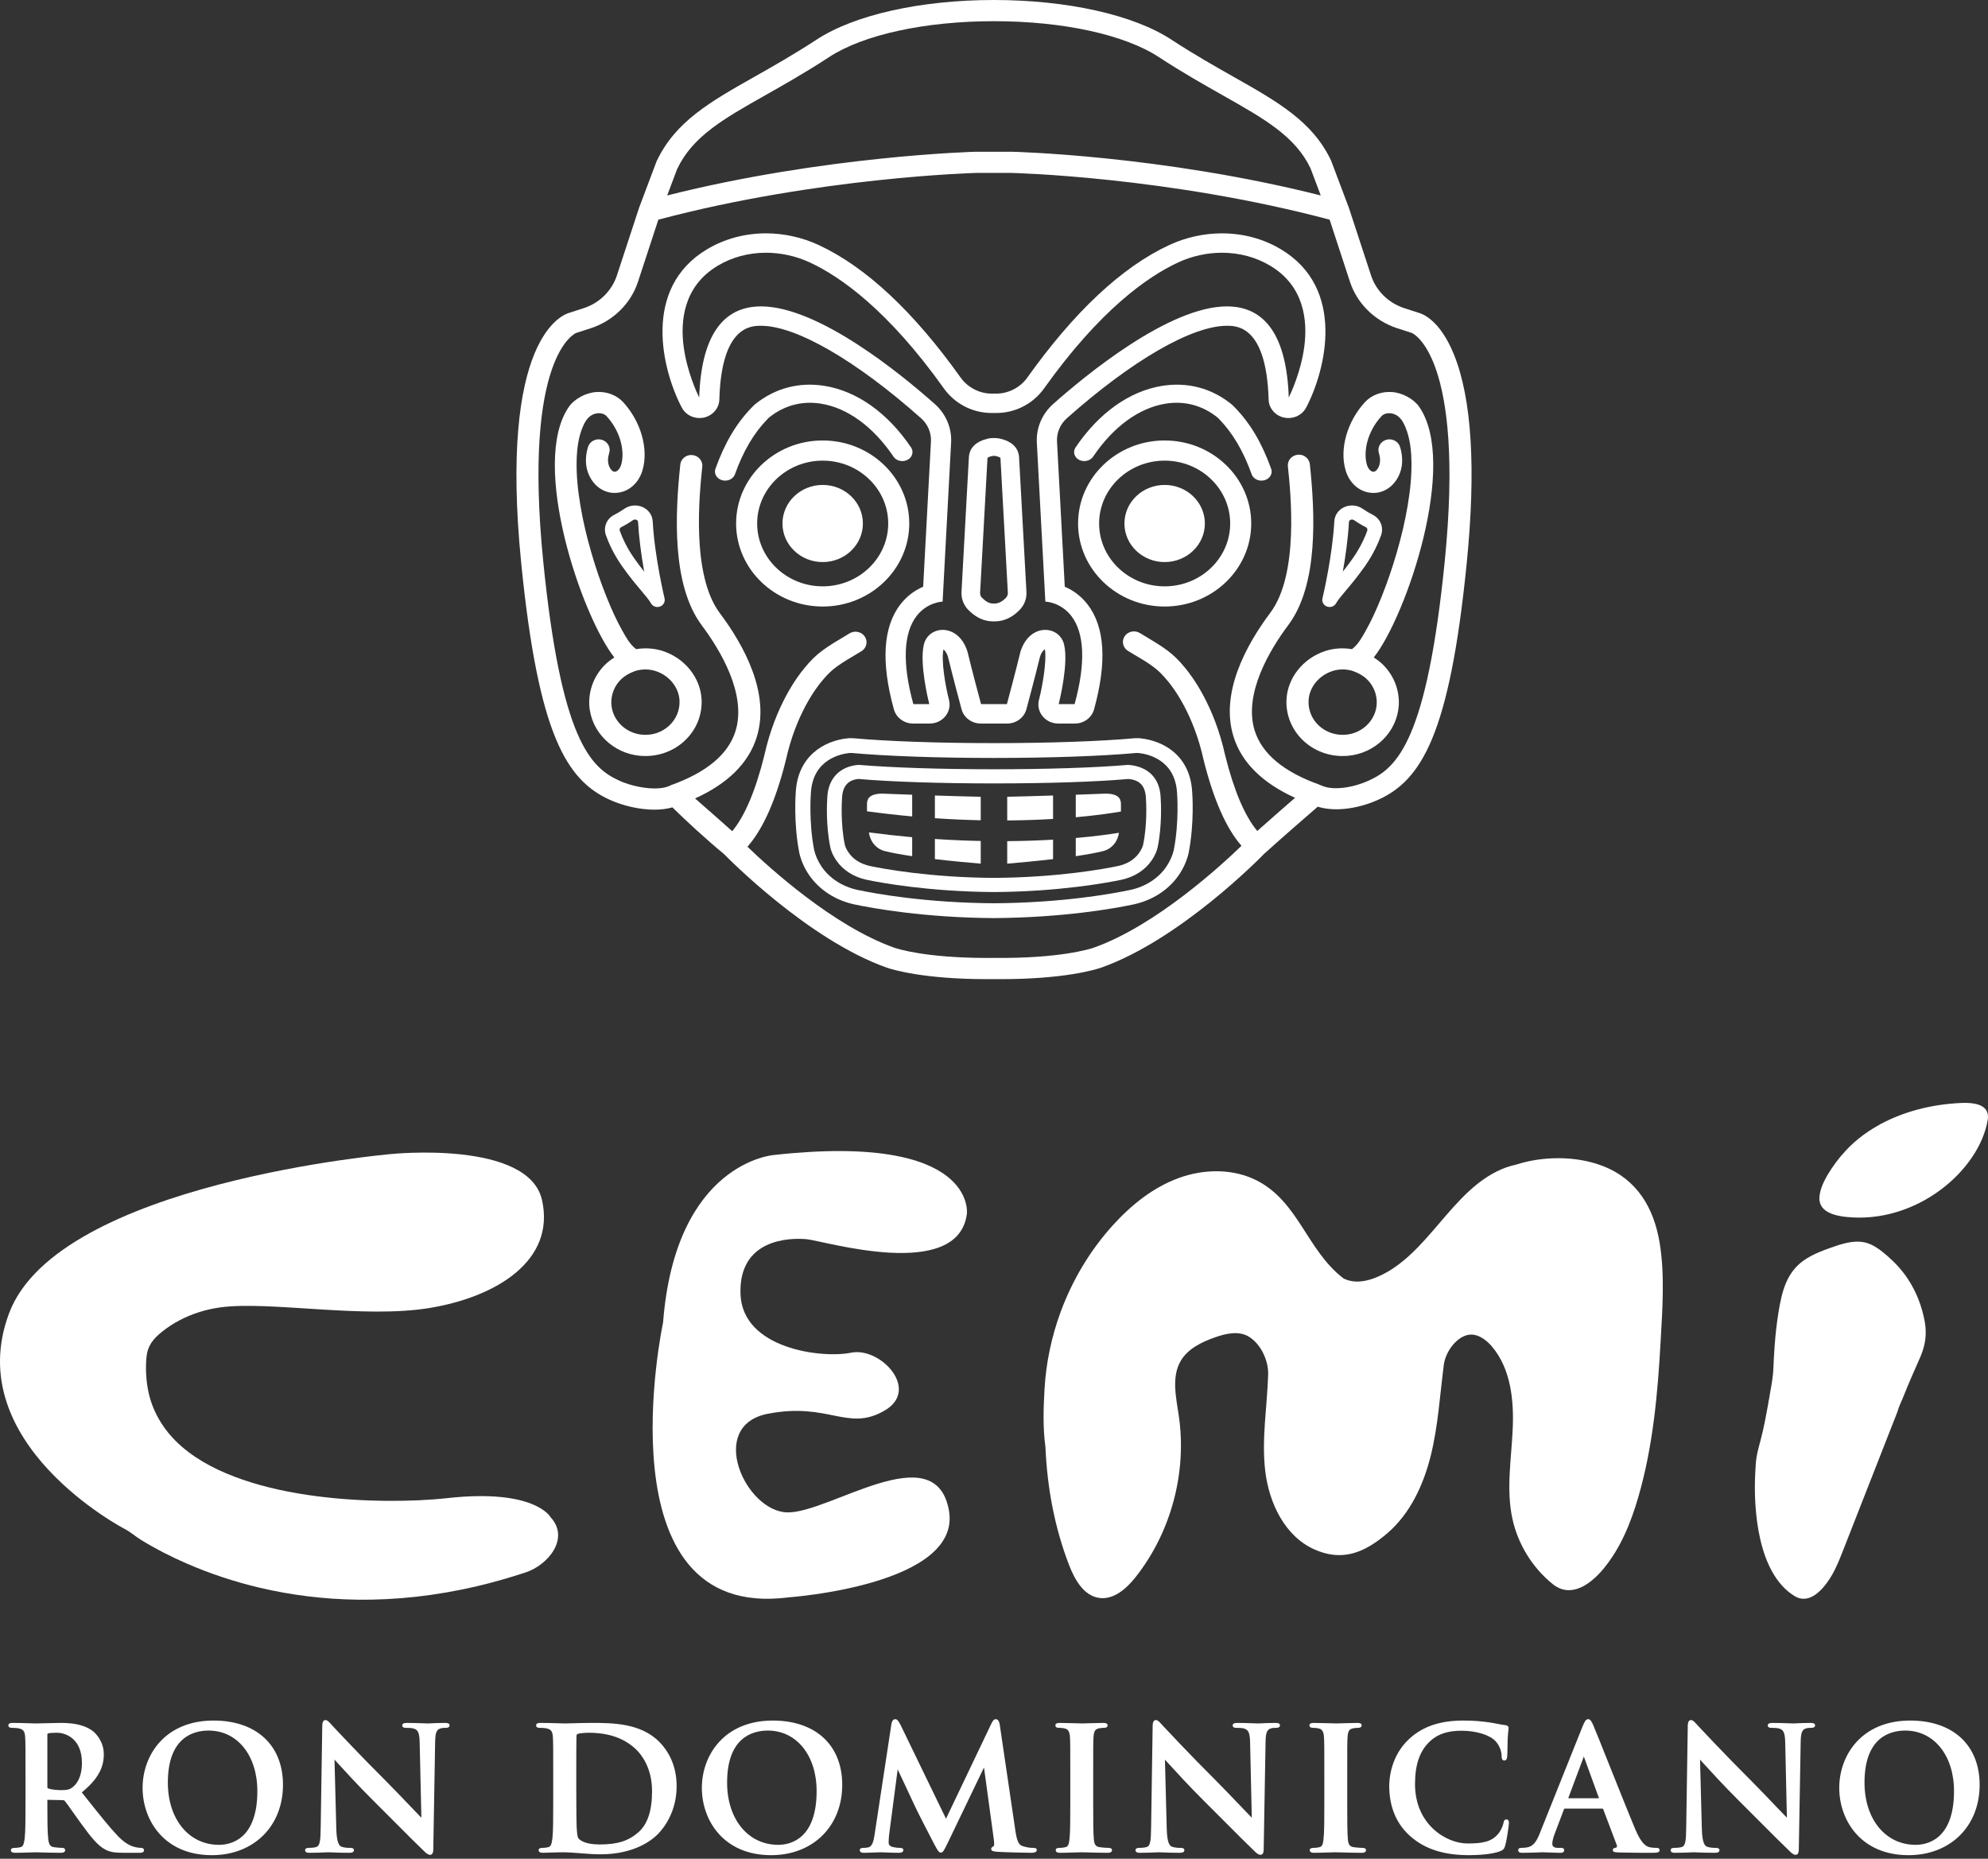 <svg xmlns="http://www.w3.org/2000/svg" xmlns:xlink="http://www.w3.org/1999/xlink" id="Untitled-Page%201" viewBox="0 0 154 144" style="background-color:#ffffff00" xml:space="preserve" x="0px" y="0px" width="154px" height="144px"><rect x="0" y="0" width="154" height="144" fill="#333333" stroke="none"/>	<g id="Layer%201">		<g>			<g>				<path d="M 10.832 143.54 L 9.585 143.54 C 8.856 143.54 8.507 143.478 8.145 143.283 C 7.586 142.983 7.091 142.39 6.322 141.332 C 6.099 141.026 5.86 140.69 5.648 140.388 C 5.365 139.984 5.121 139.638 5.024 139.529 C 4.979 139.471 4.925 139.462 4.844 139.462 L 3.699 139.435 C 3.68 139.435 3.672 139.439 3.672 139.439 C 3.672 139.439 3.669 139.446 3.669 139.467 L 3.669 139.651 C 3.669 140.859 3.669 141.903 3.735 142.448 C 3.775 142.842 3.858 143.064 4.184 143.106 C 4.378 143.131 4.666 143.159 4.817 143.159 C 5.032 143.159 5.047 143.294 5.047 143.336 C 5.047 143.471 4.936 143.54 4.712 143.54 C 4.205 143.54 3.604 143.524 3.205 143.512 C 3.002 143.505 2.848 143.501 2.782 143.501 C 2.681 143.501 2.484 143.507 2.251 143.515 C 1.914 143.526 1.492 143.54 1.18 143.54 C 0.957 143.54 0.844 143.471 0.844 143.336 C 0.844 143.219 0.94 143.159 1.127 143.159 C 1.323 143.159 1.474 143.131 1.584 143.107 C 1.788 143.067 1.853 142.854 1.909 142.447 C 1.975 141.903 1.975 140.865 1.975 139.663 L 1.975 137.356 C 1.975 135.357 1.975 134.997 1.948 134.578 C 1.922 134.128 1.808 133.976 1.44 133.898 C 1.353 133.875 1.148 133.86 0.943 133.86 C 0.862 133.86 0.648 133.86 0.648 133.668 C 0.648 133.478 0.884 133.478 1.008 133.478 C 1.438 133.478 1.908 133.493 2.285 133.505 C 2.514 133.512 2.703 133.519 2.807 133.519 C 3.036 133.519 3.411 133.507 3.773 133.497 C 4.125 133.487 4.46 133.478 4.66 133.478 C 5.458 133.478 6.375 133.547 7.117 134.055 C 7.436 134.271 8.042 134.939 8.042 135.912 C 8.042 136.996 7.532 137.881 6.337 138.863 L 6.776 139.414 C 7.727 140.611 8.476 141.555 9.138 142.25 C 9.837 142.974 10.358 143.078 10.554 143.116 C 10.711 143.146 10.823 143.159 10.925 143.159 C 11.094 143.159 11.155 143.251 11.155 143.336 C 11.155 143.54 10.921 143.54 10.832 143.54 L 10.832 143.54 ZM 3.7 139.289 L 4.845 139.317 C 4.944 139.317 5.05 139.331 5.135 139.433 C 5.235 139.548 5.47 139.881 5.768 140.303 C 5.98 140.605 6.216 140.941 6.438 141.247 C 7.197 142.286 7.679 142.868 8.213 143.154 C 8.551 143.337 8.884 143.396 9.585 143.396 L 10.832 143.396 C 11.009 143.396 11.009 143.36 11.009 143.336 C 11.009 143.309 10.957 143.304 10.925 143.304 C 10.816 143.304 10.692 143.291 10.544 143.263 C 10.316 143.219 9.765 143.107 9.033 142.351 C 8.366 141.65 7.614 140.704 6.662 139.505 L 6.132 138.84 L 6.189 138.794 C 7.386 137.826 7.896 136.963 7.896 135.912 C 7.896 135 7.332 134.378 7.034 134.176 C 6.325 133.689 5.436 133.624 4.66 133.624 C 4.461 133.624 4.128 133.633 3.775 133.643 C 3.413 133.653 3.037 133.664 2.807 133.664 C 2.701 133.664 2.511 133.658 2.28 133.651 C 1.903 133.639 1.436 133.624 1.008 133.624 C 0.866 133.624 0.793 133.639 0.793 133.668 C 0.793 133.686 0.793 133.714 0.943 133.714 C 1.112 133.714 1.354 133.725 1.474 133.756 C 1.96 133.859 2.066 134.122 2.093 134.57 C 2.12 134.991 2.12 135.352 2.12 137.356 L 2.12 139.663 C 2.12 140.87 2.12 141.911 2.055 142.466 C 2 142.858 1.929 143.187 1.614 143.251 C 1.508 143.273 1.34 143.304 1.127 143.304 C 1.064 143.304 0.99 143.313 0.99 143.336 C 0.99 143.386 1.109 143.396 1.18 143.396 C 1.491 143.396 1.909 143.382 2.247 143.37 C 2.482 143.361 2.68 143.356 2.782 143.356 C 2.849 143.356 3.003 143.36 3.21 143.365 C 3.608 143.376 4.209 143.396 4.712 143.396 C 4.783 143.396 4.902 143.386 4.902 143.336 C 4.902 143.309 4.856 143.304 4.817 143.304 C 4.657 143.304 4.367 143.277 4.164 143.252 C 3.7 143.188 3.627 142.829 3.59 142.464 C 3.523 141.911 3.523 140.864 3.523 139.651 L 3.523 139.467 C 3.523 139.356 3.59 139.289 3.7 139.289 L 3.7 139.289 ZM 4.712 138.831 C 4.329 138.831 3.946 138.781 3.691 138.697 C 3.549 138.634 3.523 138.538 3.523 138.392 L 3.523 134.404 C 3.523 134.309 3.542 134.194 3.693 134.151 C 3.823 134.113 4.045 134.096 4.411 134.096 C 5.184 134.096 6.492 134.617 6.492 136.569 C 6.492 137.819 5.989 138.374 5.688 138.594 C 5.427 138.782 5.226 138.831 4.712 138.831 L 4.712 138.831 ZM 4.411 134.24 C 4.062 134.24 3.848 134.257 3.733 134.29 C 3.686 134.304 3.669 134.318 3.669 134.404 L 3.669 138.392 C 3.669 138.523 3.691 138.538 3.744 138.56 C 4.022 138.652 4.427 138.686 4.712 138.686 C 5.23 138.686 5.383 138.636 5.603 138.477 C 5.881 138.274 6.346 137.756 6.346 136.569 C 6.346 134.732 5.13 134.24 4.411 134.24 L 4.411 134.24 Z" fill="#ffffff"></path>				<path d="M 2.047 137.356 C 2.047 135.361 2.047 134.994 2.02 134.574 C 1.994 134.129 1.889 133.918 1.456 133.827 C 1.35 133.8 1.127 133.787 0.944 133.787 C 0.799 133.787 0.722 133.762 0.722 133.669 C 0.722 133.577 0.813 133.551 1.009 133.551 C 1.705 133.551 2.533 133.59 2.808 133.59 C 3.255 133.59 4.252 133.551 4.66 133.551 C 5.487 133.551 6.368 133.631 7.076 134.116 C 7.445 134.365 7.969 135.033 7.969 135.913 C 7.969 136.883 7.564 137.776 6.236 138.85 C 7.405 140.32 8.31 141.487 9.086 142.299 C 9.821 143.061 10.36 143.151 10.556 143.192 C 10.702 143.218 10.82 143.231 10.925 143.231 C 11.03 143.231 11.082 143.27 11.082 143.335 C 11.082 143.44 10.99 143.467 10.833 143.467 L 9.584 143.467 C 8.849 143.467 8.52 143.403 8.18 143.218 C 7.614 142.915 7.116 142.299 6.381 141.29 C 5.855 140.569 5.251 139.676 5.079 139.48 C 5.015 139.401 4.936 139.388 4.843 139.388 L 3.701 139.362 C 3.636 139.362 3.596 139.388 3.596 139.467 L 3.596 139.651 C 3.596 140.869 3.596 141.908 3.663 142.458 C 3.701 142.838 3.781 143.125 4.175 143.179 C 4.37 143.204 4.66 143.231 4.818 143.231 C 4.923 143.231 4.974 143.27 4.974 143.335 C 4.974 143.428 4.884 143.467 4.712 143.467 C 3.95 143.467 2.979 143.428 2.782 143.428 C 2.533 143.428 1.705 143.467 1.18 143.467 C 1.009 143.467 0.917 143.428 0.917 143.335 C 0.917 143.27 0.97 143.231 1.127 143.231 C 1.325 143.231 1.481 143.204 1.599 143.179 C 1.864 143.125 1.929 142.838 1.982 142.458 C 2.047 141.908 2.047 140.869 2.047 139.662 L 2.047 137.356 ZM 3.596 138.391 C 3.596 138.534 3.622 138.588 3.713 138.629 C 3.991 138.718 4.384 138.759 4.712 138.759 C 5.238 138.759 5.408 138.706 5.645 138.534 C 6.039 138.248 6.419 137.645 6.419 136.569 C 6.419 134.706 5.185 134.168 4.411 134.168 C 4.083 134.168 3.846 134.182 3.713 134.22 C 3.622 134.246 3.596 134.3 3.596 134.402 L 3.596 138.391 Z" fill="#ffffff"></path>				<g>					<path d="M 16.41 143.724 C 12.723 143.724 11.046 141.02 11.046 138.509 C 11.046 135.998 12.765 133.295 16.541 133.295 C 19.86 133.295 21.921 135.203 21.921 138.274 C 21.921 141.483 19.655 143.724 16.41 143.724 L 16.41 143.724 ZM 16.541 133.44 C 12.867 133.44 11.191 136.068 11.191 138.509 C 11.191 140.951 12.825 143.579 16.41 143.579 C 19.569 143.579 21.775 141.396 21.775 138.274 C 21.775 135.292 19.77 133.44 16.541 133.44 L 16.541 133.44 ZM 16.962 143.067 C 14.546 143.067 12.858 141.026 12.858 138.102 C 12.858 134.468 14.928 133.926 16.162 133.926 C 18.469 133.926 20.081 135.913 20.081 138.758 C 20.081 142.758 17.694 143.067 16.962 143.067 L 16.962 143.067 ZM 16.162 134.071 C 14.982 134.071 13.003 134.595 13.003 138.102 C 13.003 140.941 14.632 142.923 16.962 142.923 C 17.856 142.923 19.936 142.517 19.936 138.758 C 19.936 135.998 18.384 134.071 16.162 134.071 L 16.162 134.071 Z" fill="#ffffff"></path>					<path d="M 11.118 138.51 C 11.118 136.268 12.603 133.368 16.542 133.368 C 19.812 133.368 21.847 135.27 21.847 138.274 C 21.847 141.276 19.746 143.65 16.411 143.65 C 12.641 143.65 11.118 140.831 11.118 138.51 L 11.118 138.51 ZM 20.009 138.758 C 20.009 135.821 18.315 133.998 16.162 133.998 C 14.651 133.998 12.931 134.837 12.931 138.102 C 12.931 140.831 14.44 142.996 16.962 142.996 C 17.881 142.996 20.009 142.549 20.009 138.758 L 20.009 138.758 Z" fill="#ffffff"></path>				</g>				<g>					<path d="M 33.322 143.697 C 33.146 143.697 32.979 143.545 32.823 143.386 C 32.323 142.912 31.506 142.092 30.644 141.225 C 30.077 140.657 29.49 140.066 28.95 139.531 C 27.813 138.407 26.664 137.148 26.113 136.544 C 26.031 136.454 25.965 136.377 25.912 136.321 L 26.052 141.682 C 26.081 142.796 26.287 143.01 26.463 143.071 C 26.683 143.149 26.931 143.159 27.122 143.159 C 27.203 143.159 27.418 143.159 27.418 143.336 C 27.418 143.54 27.156 143.54 27.043 143.54 C 26.487 143.54 26.077 143.525 25.779 143.512 C 25.623 143.506 25.502 143.5 25.415 143.5 C 25.381 143.5 25.305 143.505 25.195 143.509 C 24.927 143.521 24.48 143.54 23.996 143.54 C 23.861 143.54 23.637 143.54 23.637 143.336 C 23.637 143.219 23.729 143.159 23.917 143.159 C 24.049 143.159 24.298 143.15 24.489 143.097 C 24.779 143.007 24.83 142.646 24.843 141.539 L 24.963 133.774 C 24.963 133.633 24.963 133.257 25.204 133.257 C 25.354 133.257 25.461 133.375 25.625 133.554 C 25.662 133.594 25.7 133.638 25.744 133.685 C 25.979 133.94 27.952 136.049 29.812 137.895 C 30.323 138.404 31.116 139.234 31.753 139.899 C 32.16 140.326 32.494 140.675 32.642 140.823 L 32.511 135.047 C 32.5 134.237 32.373 134.043 32.111 133.935 C 31.928 133.86 31.612 133.86 31.443 133.86 C 31.372 133.86 31.16 133.86 31.16 133.669 C 31.16 133.479 31.41 133.479 31.575 133.479 C 31.993 133.479 32.386 133.493 32.699 133.505 C 32.896 133.512 33.056 133.519 33.163 133.519 C 33.209 133.519 33.29 133.513 33.401 133.508 C 33.645 133.497 34.012 133.479 34.449 133.479 C 34.59 133.479 34.825 133.479 34.825 133.669 C 34.825 133.756 34.773 133.86 34.516 133.86 C 34.384 133.86 34.289 133.86 34.14 133.898 C 33.819 133.989 33.722 134.224 33.708 134.943 L 33.565 143.22 C 33.565 143.362 33.565 143.697 33.322 143.697 L 33.322 143.697 ZM 25.759 136.102 L 25.907 136.102 L 25.927 136.125 C 25.978 136.175 26.078 136.287 26.221 136.445 C 26.772 137.049 27.918 138.307 29.052 139.428 C 29.592 139.963 30.18 140.554 30.747 141.124 C 31.609 141.989 32.424 142.808 32.924 143.283 C 33.055 143.414 33.202 143.553 33.322 143.553 C 33.346 143.553 33.42 143.553 33.42 143.219 L 33.563 134.94 C 33.575 134.253 33.661 133.882 34.102 133.757 C 34.271 133.715 34.38 133.715 34.516 133.715 C 34.592 133.715 34.68 133.702 34.68 133.669 C 34.68 133.624 34.506 133.624 34.449 133.624 C 34.016 133.624 33.65 133.643 33.408 133.653 C 33.294 133.66 33.21 133.663 33.163 133.663 C 33.055 133.663 32.892 133.658 32.696 133.65 C 32.38 133.638 31.99 133.624 31.575 133.624 C 31.397 133.624 31.305 133.639 31.305 133.669 C 31.305 133.686 31.305 133.715 31.443 133.715 C 31.634 133.715 31.956 133.715 32.166 133.8 C 32.53 133.951 32.645 134.24 32.657 135.045 L 32.791 141.008 L 32.623 141.008 L 32.601 140.988 C 32.505 140.897 32.126 140.502 31.647 140.001 C 31.011 139.334 30.218 138.506 29.71 137.997 C 27.848 136.15 25.871 134.039 25.638 133.784 C 25.594 133.738 25.552 133.693 25.517 133.651 C 25.38 133.501 25.288 133.402 25.204 133.402 C 25.143 133.402 25.108 133.537 25.108 133.775 L 24.989 141.541 C 24.974 142.673 24.932 143.112 24.531 143.237 C 24.333 143.294 24.088 143.304 23.917 143.304 C 23.855 143.304 23.781 143.312 23.781 143.336 C 23.781 143.362 23.781 143.395 23.996 143.395 C 24.477 143.395 24.923 143.375 25.19 143.365 C 25.301 143.358 25.38 143.355 25.415 143.355 C 25.503 143.355 25.626 143.359 25.784 143.367 C 26.084 143.377 26.49 143.395 27.043 143.395 C 27.195 143.395 27.273 143.375 27.273 143.336 C 27.273 143.318 27.213 143.304 27.122 143.304 C 26.92 143.304 26.657 143.294 26.415 143.208 C 26.078 143.09 25.932 142.65 25.907 141.685 L 25.759 136.102 Z" fill="#ffffff"></path>					<path d="M 25.979 141.684 C 26.006 142.706 26.177 143.048 26.439 143.139 C 26.663 143.218 26.912 143.232 27.122 143.232 C 27.267 143.232 27.345 143.257 27.345 143.336 C 27.345 143.441 27.227 143.468 27.043 143.468 C 26.19 143.468 25.664 143.429 25.415 143.429 C 25.297 143.429 24.681 143.468 23.996 143.468 C 23.827 143.468 23.709 143.454 23.709 143.336 C 23.709 143.257 23.786 143.232 23.917 143.232 C 24.088 143.232 24.325 143.218 24.509 143.166 C 24.851 143.06 24.902 142.681 24.917 141.54 L 25.035 133.774 C 25.035 133.513 25.073 133.33 25.204 133.33 C 25.349 133.33 25.468 133.499 25.691 133.735 C 25.848 133.906 27.844 136.045 29.762 137.946 C 30.655 138.836 32.429 140.725 32.651 140.935 L 32.717 140.935 L 32.585 135.047 C 32.572 134.248 32.454 133.997 32.139 133.867 C 31.942 133.786 31.625 133.786 31.443 133.786 C 31.285 133.786 31.233 133.749 31.233 133.669 C 31.233 133.565 31.377 133.551 31.575 133.551 C 32.257 133.551 32.887 133.591 33.163 133.591 C 33.308 133.591 33.807 133.551 34.45 133.551 C 34.62 133.551 34.752 133.565 34.752 133.669 C 34.752 133.749 34.674 133.786 34.516 133.786 C 34.384 133.786 34.28 133.786 34.122 133.827 C 33.755 133.933 33.65 134.207 33.636 134.941 L 33.492 143.218 C 33.492 143.506 33.44 143.624 33.322 143.624 C 33.175 143.624 33.019 143.481 32.874 143.336 C 32.046 142.549 30.365 140.831 29.001 139.48 C 27.569 138.063 26.111 136.423 25.875 136.175 L 25.835 136.175 L 25.979 141.684 Z" fill="#ffffff"></path>				</g>				<g>					<path d="M 46.512 143.658 C 46.039 143.658 45.503 143.619 44.996 143.578 L 44.803 143.563 C 44.39 143.531 43.998 143.501 43.716 143.501 C 43.577 143.501 43.285 143.501 42.97 143.513 C 42.812 143.513 42.646 143.52 42.487 143.527 C 42.336 143.535 42.188 143.54 42.061 143.54 C 41.838 143.54 41.726 143.471 41.726 143.336 C 41.726 143.219 41.82 143.159 42.008 143.159 C 42.205 143.159 42.356 143.131 42.465 143.107 C 42.669 143.067 42.735 142.854 42.789 142.447 C 42.855 141.903 42.855 140.865 42.855 139.663 L 42.855 137.356 C 42.855 135.357 42.855 134.997 42.829 134.578 C 42.803 134.128 42.689 133.976 42.322 133.898 C 42.233 133.875 42.029 133.86 41.824 133.86 C 41.742 133.86 41.529 133.86 41.529 133.668 C 41.529 133.478 41.764 133.478 41.89 133.478 C 42.294 133.478 42.751 133.491 43.12 133.502 C 43.393 133.511 43.628 133.519 43.782 133.519 C 43.952 133.519 44.195 133.511 44.477 133.502 C 44.863 133.491 45.344 133.478 45.804 133.478 C 47.436 133.478 49.669 133.478 51.122 134.997 C 51.711 135.61 52.415 136.695 52.415 138.379 C 52.415 140.394 51.401 141.645 50.965 142.09 C 50.503 142.561 49.142 143.658 46.512 143.658 L 46.512 143.658 ZM 43.716 143.356 C 44.004 143.356 44.399 143.385 44.815 143.418 L 45.008 143.433 C 45.512 143.473 46.045 143.513 46.512 143.513 C 49.086 143.513 50.412 142.446 50.86 141.987 C 51.284 141.555 52.27 140.341 52.27 138.379 C 52.27 136.743 51.588 135.691 51.017 135.096 C 49.606 133.624 47.408 133.624 45.804 133.624 C 45.346 133.624 44.867 133.638 44.482 133.65 C 44.196 133.657 43.952 133.664 43.782 133.664 C 43.627 133.664 43.39 133.657 43.115 133.648 C 42.749 133.638 42.291 133.624 41.89 133.624 C 41.747 133.624 41.675 133.639 41.675 133.668 C 41.675 133.686 41.675 133.714 41.824 133.714 C 41.994 133.714 42.234 133.725 42.356 133.756 C 42.841 133.859 42.948 134.122 42.974 134.57 C 43 134.991 43 135.352 43 137.356 L 43 139.663 C 43 140.87 43 141.911 42.935 142.466 C 42.881 142.858 42.81 143.187 42.496 143.251 C 42.389 143.273 42.221 143.304 42.008 143.304 C 41.946 143.304 41.871 143.313 41.871 143.336 C 41.871 143.386 41.99 143.396 42.061 143.396 C 42.187 143.396 42.332 143.388 42.479 143.383 C 42.642 143.375 42.81 143.368 42.967 143.368 C 43.281 143.356 43.575 143.356 43.716 143.356 L 43.716 143.356 ZM 46.46 143.041 C 45.197 143.041 44.794 142.652 44.68 142.487 C 44.569 142.333 44.54 141.871 44.523 141.45 C 44.51 141.203 44.497 140.213 44.497 138.798 L 44.497 137.145 C 44.497 136.123 44.497 134.966 44.51 134.52 C 44.51 134.349 44.564 134.259 44.711 134.193 C 44.835 134.131 45.36 134.096 45.593 134.096 C 47.2 134.096 48.436 134.532 49.373 135.426 C 49.758 135.794 50.657 136.852 50.657 138.758 C 50.657 140.342 50.287 141.43 49.528 142.081 C 48.741 142.762 47.85 143.041 46.46 143.041 L 46.46 143.041 ZM 45.593 134.24 C 45.314 134.24 44.856 134.282 44.773 134.324 C 44.685 134.364 44.655 134.399 44.655 134.521 C 44.642 134.969 44.642 136.125 44.642 137.145 L 44.642 138.798 C 44.642 140.194 44.655 141.203 44.667 141.444 C 44.679 141.692 44.703 142.271 44.799 142.402 C 44.88 142.518 45.233 142.895 46.46 142.895 C 47.812 142.895 48.673 142.627 49.432 141.969 C 50.157 141.348 50.511 140.298 50.511 138.758 C 50.511 136.91 49.644 135.886 49.273 135.531 C 48.365 134.663 47.16 134.24 45.593 134.24 L 45.593 134.24 Z" fill="#ffffff"></path>					<path d="M 42.928 137.356 C 42.928 135.362 42.928 134.994 42.901 134.573 C 42.875 134.128 42.77 133.917 42.337 133.827 C 42.231 133.801 42.008 133.787 41.823 133.787 C 41.68 133.787 41.602 133.762 41.602 133.669 C 41.602 133.577 41.693 133.551 41.89 133.551 C 42.586 133.551 43.414 133.59 43.782 133.59 C 44.189 133.59 45.015 133.551 45.804 133.551 C 47.446 133.551 49.638 133.551 51.069 135.046 C 51.726 135.73 52.343 136.817 52.343 138.378 C 52.343 140.03 51.648 141.29 50.913 142.038 C 50.308 142.655 48.943 143.586 46.512 143.586 C 46.039 143.586 45.502 143.546 45.002 143.506 C 44.503 143.468 44.043 143.428 43.717 143.428 C 43.571 143.428 43.283 143.428 42.967 143.442 C 42.664 143.442 42.324 143.468 42.061 143.468 C 41.89 143.468 41.798 143.428 41.798 143.336 C 41.798 143.27 41.851 143.232 42.008 143.232 C 42.206 143.232 42.362 143.204 42.48 143.179 C 42.745 143.127 42.809 142.837 42.863 142.458 C 42.928 141.907 42.928 140.869 42.928 139.664 L 42.928 137.356 ZM 44.569 138.798 C 44.569 140.188 44.582 141.199 44.594 141.448 C 44.608 141.775 44.635 142.299 44.741 142.445 C 44.911 142.694 45.422 142.968 46.46 142.968 C 47.8 142.968 48.693 142.707 49.481 142.025 C 50.321 141.305 50.584 140.11 50.584 138.759 C 50.584 137.092 49.889 136.017 49.322 135.479 C 48.115 134.325 46.617 134.169 45.593 134.169 C 45.331 134.169 44.846 134.207 44.741 134.259 C 44.623 134.312 44.582 134.379 44.582 134.522 C 44.569 134.968 44.569 136.109 44.569 137.145 L 44.569 138.798 Z" fill="#ffffff"></path>				</g>				<g>					<path d="M 59.733 143.724 C 56.046 143.724 54.369 141.02 54.369 138.509 C 54.369 135.998 56.088 133.295 59.864 133.295 C 63.183 133.295 65.243 135.203 65.243 138.274 C 65.243 141.483 62.978 143.724 59.733 143.724 L 59.733 143.724 ZM 59.864 133.44 C 56.19 133.44 54.514 136.068 54.514 138.509 C 54.514 140.951 56.148 143.579 59.733 143.579 C 62.892 143.579 65.097 141.396 65.097 138.274 C 65.097 135.292 63.092 133.44 59.864 133.44 L 59.864 133.44 ZM 60.284 143.067 C 57.869 143.067 56.181 141.026 56.181 138.102 C 56.181 134.468 58.251 133.926 59.484 133.926 C 61.791 133.926 63.404 135.913 63.404 138.758 C 63.404 142.758 61.017 143.067 60.284 143.067 L 60.284 143.067 ZM 59.484 134.071 C 58.305 134.071 56.325 134.595 56.325 138.102 C 56.325 140.941 57.954 142.923 60.284 142.923 C 61.179 142.923 63.259 142.517 63.259 138.758 C 63.259 135.998 61.706 134.071 59.484 134.071 L 59.484 134.071 Z" fill="#ffffff"></path>					<path d="M 54.442 138.51 C 54.442 136.268 55.925 133.368 59.864 133.368 C 63.135 133.368 65.17 135.27 65.17 138.274 C 65.17 141.276 63.069 143.65 59.733 143.65 C 55.964 143.65 54.442 140.831 54.442 138.51 L 54.442 138.51 ZM 63.332 138.758 C 63.332 135.821 61.638 133.998 59.484 133.998 C 57.974 133.998 56.253 134.837 56.253 138.102 C 56.253 140.831 57.763 142.996 60.285 142.996 C 61.203 142.996 63.332 142.549 63.332 138.758 L 63.332 138.758 Z" fill="#ffffff"></path>				</g>				<g>					<path d="M 79.902 143.54 C 79.56 143.54 77.747 143.501 77.229 143.46 C 76.976 143.439 76.782 143.41 76.782 143.244 C 76.782 143.113 76.915 143.057 76.971 143.034 C 76.976 143.031 77.052 142.973 76.991 142.545 L 76.225 136.93 L 73.426 142.751 C 73.12 143.377 73.046 143.526 72.874 143.526 C 72.72 143.526 72.603 143.304 72.389 142.903 L 72.351 142.832 C 72.041 142.241 70.995 140.218 70.838 139.85 C 70.768 139.686 70.455 139.026 70.125 138.326 C 69.924 137.899 69.713 137.453 69.538 137.078 L 68.876 142.139 C 68.852 142.358 68.838 142.53 68.838 142.747 C 68.838 142.861 68.872 143.024 69.175 143.095 C 69.363 143.138 69.544 143.159 69.711 143.159 C 69.961 143.159 69.98 143.284 69.98 143.323 C 69.98 143.54 69.718 143.54 69.593 143.54 C 69.256 143.54 68.911 143.526 68.632 143.515 C 68.454 143.507 68.306 143.501 68.213 143.501 C 68.105 143.501 67.924 143.51 67.722 143.516 C 67.454 143.528 67.152 143.54 66.913 143.54 C 66.707 143.54 66.603 143.468 66.603 143.323 C 66.603 143.214 66.7 143.159 66.888 143.159 C 66.988 143.159 67.077 143.159 67.266 143.12 C 67.573 143.055 67.678 142.613 67.747 142.146 L 69.049 133.591 C 69.105 133.258 69.24 133.19 69.343 133.19 C 69.492 133.19 69.59 133.293 69.762 133.637 L 73.282 140.899 L 76.789 133.547 C 76.896 133.331 76.977 133.19 77.144 133.19 C 77.385 133.19 77.436 133.543 77.452 133.658 L 78.647 141.764 C 78.771 142.635 78.909 142.931 79.239 143.031 C 79.605 143.144 79.856 143.159 80.033 143.159 C 80.117 143.159 80.315 143.159 80.315 143.323 C 80.315 143.404 80.26 143.54 79.902 143.54 L 79.902 143.54 ZM 76.178 136.692 L 76.341 136.692 L 77.136 142.526 C 77.192 142.915 77.155 143.125 77.022 143.17 C 76.928 143.209 76.928 143.233 76.928 143.244 C 76.928 143.255 76.949 143.291 77.24 143.316 C 77.756 143.354 79.561 143.396 79.902 143.396 C 80.088 143.396 80.17 143.352 80.17 143.323 C 80.166 143.318 80.143 143.304 80.033 143.304 C 79.845 143.304 79.581 143.289 79.196 143.17 C 78.755 143.038 78.621 142.617 78.502 141.785 L 77.308 133.679 C 77.29 133.551 77.243 133.335 77.144 133.335 C 77.075 133.335 77.027 133.395 76.92 133.61 L 73.282 141.235 L 73.216 141.099 L 69.631 133.7 C 69.463 133.363 69.401 133.335 69.343 133.335 C 69.279 133.335 69.22 133.442 69.19 133.617 L 67.891 142.167 C 67.841 142.516 67.743 143.168 67.296 143.263 C 67.091 143.304 66.993 143.304 66.888 143.304 C 66.771 143.304 66.748 143.327 66.748 143.327 C 66.749 143.35 66.749 143.396 66.913 143.396 C 67.148 143.396 67.449 143.382 67.715 143.371 C 67.921 143.362 68.104 143.355 68.213 143.355 C 68.308 143.355 68.457 143.361 68.637 143.37 C 68.916 143.382 69.258 143.396 69.593 143.396 C 69.834 143.396 69.834 143.348 69.834 143.323 C 69.83 143.322 69.79 143.304 69.711 143.304 C 69.534 143.304 69.343 143.281 69.142 143.237 C 68.771 143.149 68.692 142.921 68.692 142.747 C 68.692 142.522 68.706 142.348 68.73 142.12 L 69.423 136.836 L 69.586 136.836 L 69.605 136.878 C 69.792 137.275 70.03 137.783 70.257 138.264 C 70.589 138.966 70.902 139.626 70.971 139.793 C 71.128 140.157 72.171 142.174 72.479 142.763 L 72.519 142.834 C 72.654 143.091 72.807 143.382 72.874 143.382 C 72.947 143.382 73.025 143.241 73.294 142.687 L 76.178 136.692 Z" fill="#ffffff"></path>					<path d="M 69.119 133.604 C 69.157 133.38 69.238 133.263 69.342 133.263 C 69.447 133.263 69.527 133.329 69.696 133.668 L 73.282 141.068 L 76.854 133.577 C 76.959 133.368 77.025 133.263 77.144 133.263 C 77.262 133.263 77.341 133.394 77.38 133.668 L 78.573 141.775 C 78.693 142.601 78.825 142.983 79.218 143.101 C 79.6 143.219 79.862 143.231 80.032 143.231 C 80.152 143.231 80.242 143.244 80.242 143.323 C 80.242 143.428 80.085 143.468 79.901 143.468 C 79.573 143.468 77.76 143.428 77.236 143.388 C 76.933 143.362 76.854 143.323 76.854 143.244 C 76.854 143.179 76.905 143.139 76.998 143.101 C 77.078 143.073 77.116 142.903 77.064 142.536 L 76.276 136.765 L 76.223 136.765 L 73.361 142.719 C 73.058 143.336 72.993 143.454 72.875 143.454 C 72.756 143.454 72.625 143.192 72.416 142.798 C 72.1 142.195 71.062 140.188 70.904 139.821 C 70.788 139.545 69.999 137.893 69.54 136.908 L 69.488 136.908 L 68.803 142.129 C 68.777 142.365 68.765 142.536 68.765 142.747 C 68.765 142.996 68.935 143.114 69.157 143.166 C 69.394 143.219 69.578 143.231 69.71 143.231 C 69.814 143.231 69.907 143.257 69.907 143.323 C 69.907 143.441 69.789 143.468 69.593 143.468 C 69.041 143.468 68.45 143.428 68.213 143.428 C 67.963 143.428 67.333 143.468 66.913 143.468 C 66.781 143.468 66.676 143.441 66.676 143.323 C 66.676 143.257 66.755 143.231 66.887 143.231 C 66.991 143.231 67.084 143.231 67.281 143.192 C 67.648 143.114 67.753 142.601 67.82 142.156 L 69.119 133.604 Z" fill="#ffffff"></path>				</g>				<g>					<path d="M 85.819 143.541 C 85.29 143.541 84.782 143.525 84.375 143.514 C 84.119 143.506 83.909 143.5 83.77 143.5 C 83.64 143.5 83.415 143.508 83.156 143.516 C 82.81 143.528 82.416 143.541 82.115 143.541 C 81.838 143.541 81.781 143.429 81.781 143.335 C 81.781 143.219 81.876 143.159 82.064 143.159 C 82.262 143.159 82.418 143.13 82.52 143.108 C 82.721 143.067 82.802 142.919 82.844 142.515 C 82.91 141.968 82.91 140.951 82.91 139.662 L 82.91 137.356 C 82.91 135.357 82.91 134.997 82.884 134.578 C 82.859 134.161 82.746 133.969 82.495 133.912 C 82.369 133.877 82.218 133.859 82.037 133.859 C 81.967 133.859 81.755 133.859 81.755 133.657 C 81.755 133.479 82.007 133.479 82.143 133.479 C 82.411 133.479 82.764 133.49 83.107 133.499 C 83.399 133.509 83.672 133.518 83.849 133.518 C 83.995 133.518 84.232 133.509 84.493 133.5 C 84.812 133.49 85.173 133.479 85.451 133.479 C 85.545 133.479 85.801 133.479 85.801 133.657 C 85.801 133.859 85.587 133.859 85.517 133.859 C 85.385 133.859 85.281 133.873 85.136 133.898 C 84.84 133.954 84.736 134.118 84.709 134.578 C 84.684 134.997 84.684 135.357 84.684 137.356 L 84.684 139.662 C 84.684 140.951 84.684 141.97 84.736 142.529 C 84.775 142.876 84.855 143.061 85.2 143.107 C 85.379 143.132 85.662 143.159 85.859 143.159 C 86.104 143.159 86.141 143.27 86.141 143.335 C 86.141 143.396 86.109 143.541 85.819 143.541 L 85.819 143.541 ZM 83.77 143.355 C 83.91 143.355 84.121 143.361 84.379 143.368 C 84.784 143.381 85.293 143.395 85.819 143.395 C 85.907 143.395 85.995 143.377 85.995 143.335 C 85.995 143.326 85.962 143.304 85.859 143.304 C 85.655 143.304 85.364 143.277 85.179 143.251 C 84.75 143.193 84.636 142.938 84.591 142.544 C 84.538 141.975 84.538 140.955 84.538 139.662 L 84.538 137.356 C 84.538 135.352 84.538 134.992 84.564 134.57 C 84.59 134.125 84.692 133.833 85.111 133.756 C 85.262 133.729 85.376 133.715 85.517 133.715 C 85.655 133.715 85.655 133.686 85.655 133.657 C 85.655 133.654 85.629 133.624 85.451 133.624 C 85.178 133.624 84.816 133.636 84.497 133.646 C 84.236 133.657 83.998 133.663 83.849 133.663 C 83.671 133.663 83.397 133.654 83.101 133.646 C 82.76 133.635 82.407 133.624 82.143 133.624 C 81.937 133.624 81.904 133.653 81.899 133.658 C 81.9 133.686 81.9 133.715 82.037 133.715 C 82.231 133.715 82.397 133.733 82.528 133.77 C 82.844 133.841 83.002 134.089 83.028 134.57 C 83.056 134.992 83.056 135.352 83.056 137.356 L 83.056 139.662 C 83.056 140.955 83.056 141.977 82.99 142.532 C 82.956 142.857 82.894 143.181 82.551 143.25 C 82.443 143.273 82.276 143.304 82.064 143.304 C 81.998 143.304 81.925 143.312 81.925 143.335 C 81.925 143.386 82.044 143.395 82.115 143.395 C 82.414 143.395 82.805 143.382 83.152 143.37 C 83.412 143.362 83.638 143.355 83.77 143.355 L 83.77 143.355 Z" fill="#ffffff"></path>					<path d="M 82.983 137.356 C 82.983 135.361 82.983 134.994 82.957 134.574 C 82.93 134.129 82.799 133.905 82.509 133.839 C 82.366 133.8 82.195 133.787 82.037 133.787 C 81.906 133.787 81.827 133.762 81.827 133.656 C 81.827 133.577 81.931 133.551 82.142 133.551 C 82.641 133.551 83.469 133.59 83.85 133.59 C 84.177 133.59 84.952 133.551 85.452 133.551 C 85.622 133.551 85.728 133.577 85.728 133.656 C 85.728 133.762 85.649 133.787 85.518 133.787 C 85.386 133.787 85.28 133.8 85.124 133.827 C 84.77 133.893 84.664 134.116 84.637 134.574 C 84.611 134.994 84.611 135.361 84.611 137.356 L 84.611 139.662 C 84.611 140.935 84.611 141.972 84.664 142.536 C 84.704 142.89 84.795 143.125 85.189 143.179 C 85.373 143.204 85.66 143.231 85.86 143.231 C 86.003 143.231 86.068 143.27 86.068 143.335 C 86.068 143.428 85.965 143.467 85.819 143.467 C 84.952 143.467 84.125 143.428 83.771 143.428 C 83.469 143.428 82.641 143.467 82.115 143.467 C 81.946 143.467 81.854 143.428 81.854 143.335 C 81.854 143.27 81.906 143.231 82.064 143.231 C 82.261 143.231 82.418 143.204 82.536 143.179 C 82.799 143.125 82.878 142.904 82.917 142.523 C 82.983 141.972 82.983 140.935 82.983 139.662 L 82.983 137.356 Z" fill="#ffffff"></path>				</g>				<g>					<path d="M 97.648 143.697 C 97.473 143.697 97.299 143.537 97.151 143.386 C 96.657 142.918 95.852 142.108 95 141.255 C 94.425 140.675 93.825 140.074 93.276 139.531 C 92.142 138.407 90.993 137.148 90.442 136.544 C 90.361 136.454 90.294 136.38 90.241 136.323 L 90.381 141.682 C 90.41 142.796 90.616 143.01 90.793 143.071 C 91.012 143.149 91.259 143.159 91.451 143.159 C 91.532 143.159 91.747 143.159 91.747 143.336 C 91.747 143.54 91.485 143.54 91.372 143.54 C 90.817 143.54 90.406 143.525 90.108 143.512 C 89.953 143.506 89.831 143.5 89.744 143.5 C 89.71 143.5 89.632 143.505 89.525 143.509 C 89.256 143.521 88.808 143.54 88.325 143.54 C 88.189 143.54 87.963 143.54 87.963 143.336 C 87.963 143.219 88.058 143.159 88.246 143.159 C 88.377 143.159 88.627 143.15 88.818 143.097 C 89.109 143.007 89.159 142.646 89.171 141.539 L 89.289 133.774 C 89.289 133.633 89.289 133.257 89.533 133.257 C 89.683 133.257 89.791 133.377 89.955 133.557 C 89.991 133.596 90.029 133.639 90.071 133.685 C 90.091 133.706 92.161 135.928 94.142 137.895 C 94.66 138.411 95.463 139.252 96.108 139.928 C 96.501 140.339 96.824 140.677 96.969 140.823 L 96.84 135.047 C 96.828 134.237 96.702 134.043 96.439 133.935 C 96.256 133.86 95.952 133.86 95.771 133.86 C 95.694 133.86 95.489 133.86 95.489 133.669 C 95.489 133.479 95.736 133.479 95.903 133.479 C 96.32 133.479 96.713 133.493 97.03 133.505 C 97.226 133.512 97.385 133.519 97.492 133.519 C 97.538 133.519 97.619 133.513 97.73 133.508 C 97.972 133.497 98.339 133.479 98.778 133.479 C 98.918 133.479 99.153 133.479 99.153 133.669 C 99.153 133.756 99.101 133.86 98.844 133.86 C 98.717 133.86 98.616 133.86 98.469 133.898 C 98.147 133.989 98.05 134.224 98.037 134.943 L 97.892 143.22 C 97.892 143.362 97.892 143.697 97.648 143.697 L 97.648 143.697 ZM 90.089 136.102 L 90.233 136.102 L 90.255 136.125 C 90.305 136.175 90.406 136.287 90.549 136.445 C 91.1 137.05 92.248 138.307 93.379 139.428 C 93.927 139.97 94.529 140.574 95.103 141.15 C 95.955 142.006 96.759 142.814 97.252 143.283 C 97.341 143.371 97.519 143.553 97.648 143.553 C 97.673 143.553 97.746 143.553 97.746 143.219 L 97.892 134.94 C 97.904 134.253 97.99 133.882 98.43 133.757 C 98.599 133.715 98.712 133.715 98.844 133.715 C 98.923 133.715 99.008 133.702 99.008 133.669 C 99.008 133.624 98.835 133.624 98.778 133.624 C 98.342 133.624 97.977 133.643 97.737 133.653 C 97.623 133.66 97.539 133.663 97.492 133.663 C 97.384 133.663 97.223 133.658 97.025 133.65 C 96.71 133.638 96.318 133.624 95.903 133.624 C 95.682 133.624 95.634 133.648 95.634 133.669 C 95.634 133.688 95.634 133.715 95.771 133.715 C 95.964 133.715 96.284 133.715 96.495 133.8 C 96.859 133.951 96.973 134.24 96.987 135.045 L 97.118 141.008 L 96.951 141.008 L 96.93 140.988 C 96.834 140.898 96.468 140.515 96.003 140.029 C 95.358 139.353 94.556 138.512 94.039 137.997 C 92.055 136.031 89.984 133.805 89.964 133.784 C 89.922 133.739 89.882 133.695 89.847 133.653 C 89.714 133.508 89.617 133.402 89.533 133.402 C 89.47 133.402 89.434 133.537 89.434 133.775 L 89.316 141.541 C 89.303 142.673 89.261 143.112 88.859 143.237 C 88.66 143.294 88.416 143.304 88.246 143.304 C 88.162 143.304 88.108 143.318 88.108 143.336 C 88.108 143.362 88.108 143.395 88.325 143.395 C 88.805 143.395 89.251 143.375 89.517 143.365 C 89.63 143.358 89.709 143.355 89.744 143.355 C 89.832 143.355 89.955 143.359 90.113 143.367 C 90.411 143.377 90.819 143.395 91.372 143.395 C 91.524 143.395 91.602 143.375 91.602 143.336 C 91.602 143.318 91.542 143.304 91.451 143.304 C 91.249 143.304 90.984 143.294 90.744 143.208 C 90.407 143.092 90.261 142.652 90.235 141.685 L 90.089 136.102 Z" fill="#ffffff"></path>					<path d="M 90.308 141.684 C 90.335 142.706 90.504 143.048 90.768 143.139 C 90.992 143.218 91.241 143.232 91.451 143.232 C 91.595 143.232 91.674 143.257 91.674 143.336 C 91.674 143.441 91.556 143.468 91.371 143.468 C 90.519 143.468 89.993 143.429 89.744 143.429 C 89.626 143.429 89.007 143.468 88.323 143.468 C 88.154 143.468 88.035 143.454 88.035 143.336 C 88.035 143.257 88.115 143.232 88.246 143.232 C 88.417 143.232 88.654 143.218 88.838 143.166 C 89.179 143.06 89.231 142.681 89.243 141.54 L 89.362 133.774 C 89.362 133.513 89.402 133.33 89.533 133.33 C 89.678 133.33 89.796 133.499 90.017 133.735 C 90.176 133.906 92.172 136.045 94.091 137.946 C 94.984 138.836 96.756 140.725 96.978 140.935 L 97.044 140.935 L 96.914 135.047 C 96.899 134.248 96.783 133.997 96.468 133.867 C 96.27 133.786 95.954 133.786 95.77 133.786 C 95.613 133.786 95.562 133.749 95.562 133.669 C 95.562 133.565 95.706 133.551 95.903 133.551 C 96.586 133.551 97.216 133.591 97.492 133.591 C 97.635 133.591 98.135 133.551 98.779 133.551 C 98.949 133.551 99.08 133.565 99.08 133.669 C 99.08 133.749 99.001 133.786 98.844 133.786 C 98.713 133.786 98.608 133.786 98.451 133.827 C 98.082 133.933 97.977 134.207 97.965 134.941 L 97.82 143.218 C 97.82 143.506 97.766 143.624 97.648 143.624 C 97.505 143.624 97.347 143.481 97.202 143.336 C 96.375 142.549 94.694 140.831 93.327 139.48 C 91.898 138.063 90.439 136.423 90.203 136.175 L 90.165 136.175 L 90.308 141.684 Z" fill="#ffffff"></path>				</g>				<g>					<path d="M 105.497 143.541 C 104.969 143.541 104.46 143.525 104.053 143.514 C 103.796 143.506 103.588 143.5 103.449 143.5 C 103.32 143.5 103.094 143.508 102.834 143.516 C 102.487 143.528 102.095 143.541 101.794 143.541 C 101.516 143.541 101.459 143.429 101.459 143.335 C 101.459 143.219 101.555 143.159 101.743 143.159 C 101.941 143.159 102.097 143.13 102.199 143.108 C 102.4 143.067 102.48 142.919 102.523 142.515 C 102.589 141.968 102.589 140.951 102.589 139.662 L 102.589 137.356 C 102.589 135.357 102.589 134.997 102.561 134.578 C 102.537 134.161 102.425 133.969 102.172 133.912 C 102.049 133.877 101.897 133.859 101.715 133.859 C 101.646 133.859 101.434 133.859 101.434 133.657 C 101.434 133.479 101.685 133.479 101.82 133.479 C 102.088 133.479 102.442 133.49 102.786 133.499 C 103.077 133.509 103.35 133.518 103.528 133.518 C 103.674 133.518 103.91 133.509 104.171 133.5 C 104.49 133.49 104.853 133.479 105.13 133.479 C 105.226 133.479 105.48 133.479 105.48 133.657 C 105.48 133.859 105.265 133.859 105.197 133.859 C 105.064 133.859 104.96 133.873 104.815 133.898 C 104.519 133.954 104.415 134.118 104.388 134.578 C 104.363 134.997 104.363 135.357 104.363 137.356 L 104.363 139.662 C 104.363 140.951 104.363 141.97 104.415 142.529 C 104.454 142.876 104.535 143.061 104.879 143.107 C 105.058 143.132 105.341 143.159 105.538 143.159 C 105.782 143.159 105.82 143.27 105.82 143.335 C 105.82 143.396 105.788 143.541 105.497 143.541 L 105.497 143.541 ZM 103.449 143.355 C 103.589 143.355 103.8 143.361 104.058 143.368 C 104.463 143.381 104.97 143.395 105.497 143.395 C 105.586 143.395 105.674 143.377 105.674 143.335 C 105.674 143.326 105.639 143.304 105.538 143.304 C 105.333 143.304 105.041 143.277 104.858 143.251 C 104.428 143.193 104.315 142.938 104.27 142.544 C 104.217 141.975 104.217 140.955 104.217 139.662 L 104.217 137.356 C 104.217 135.352 104.217 134.992 104.243 134.57 C 104.269 134.125 104.369 133.833 104.79 133.756 C 104.941 133.729 105.055 133.715 105.197 133.715 C 105.333 133.715 105.333 133.686 105.333 133.657 C 105.333 133.654 105.308 133.624 105.13 133.624 C 104.856 133.624 104.495 133.636 104.176 133.646 C 103.913 133.657 103.675 133.663 103.528 133.663 C 103.349 133.663 103.074 133.654 102.779 133.646 C 102.439 133.635 102.086 133.624 101.82 133.624 C 101.615 133.624 101.583 133.653 101.578 133.658 C 101.579 133.686 101.579 133.715 101.715 133.715 C 101.909 133.715 102.076 133.733 102.208 133.77 C 102.524 133.841 102.68 134.089 102.707 134.57 C 102.734 134.992 102.734 135.352 102.734 137.356 L 102.734 139.662 C 102.734 140.955 102.734 141.977 102.668 142.532 C 102.634 142.857 102.571 143.181 102.228 143.25 C 102.121 143.273 101.955 143.304 101.743 143.304 C 101.678 143.304 101.604 143.312 101.604 143.335 C 101.604 143.386 101.723 143.395 101.794 143.395 C 102.092 143.395 102.483 143.382 102.829 143.37 C 103.09 143.362 103.319 143.355 103.449 143.355 L 103.449 143.355 Z" fill="#ffffff"></path>					<path d="M 102.661 137.356 C 102.661 135.361 102.661 134.994 102.635 134.574 C 102.608 134.129 102.477 133.905 102.188 133.839 C 102.045 133.8 101.874 133.787 101.715 133.787 C 101.584 133.787 101.507 133.762 101.507 133.656 C 101.507 133.577 101.609 133.551 101.82 133.551 C 102.32 133.551 103.147 133.59 103.528 133.59 C 103.855 133.59 104.632 133.551 105.13 133.551 C 105.301 133.551 105.407 133.577 105.407 133.656 C 105.407 133.762 105.327 133.787 105.196 133.787 C 105.065 133.787 104.96 133.8 104.802 133.827 C 104.448 133.893 104.343 134.116 104.316 134.574 C 104.29 134.994 104.29 135.361 104.29 137.356 L 104.29 139.662 C 104.29 140.935 104.29 141.972 104.343 142.536 C 104.382 142.89 104.473 143.125 104.868 143.179 C 105.051 143.204 105.34 143.231 105.538 143.231 C 105.681 143.231 105.747 143.27 105.747 143.335 C 105.747 143.428 105.644 143.467 105.497 143.467 C 104.632 143.467 103.803 143.428 103.449 143.428 C 103.147 143.428 102.32 143.467 101.793 143.467 C 101.625 143.467 101.532 143.428 101.532 143.335 C 101.532 143.27 101.584 143.231 101.743 143.231 C 101.939 143.231 102.096 143.204 102.214 143.179 C 102.477 143.125 102.556 142.904 102.595 142.523 C 102.661 141.972 102.661 140.935 102.661 139.662 L 102.661 137.356 Z" fill="#ffffff"></path>				</g>				<g>					<path d="M 113.823 143.724 C 111.857 143.724 110.409 143.265 109.27 142.276 L 109.27 142.275 C 108.174 141.314 107.617 139.993 107.617 138.351 C 107.617 137.831 107.73 136.031 109.177 134.704 C 110.226 133.743 111.562 133.295 113.376 133.295 C 114.21 133.295 114.694 133.349 115.29 133.426 C 115.534 133.459 115.755 133.501 115.97 133.544 C 116.192 133.589 116.402 133.629 116.6 133.649 C 116.839 133.671 116.864 133.817 116.864 133.879 C 116.864 133.923 116.858 133.975 116.849 134.05 C 116.835 134.161 116.813 134.328 116.798 134.605 C 116.786 134.818 116.782 135.097 116.778 135.366 C 116.774 135.635 116.771 135.888 116.759 136.024 C 116.748 136.168 116.734 136.39 116.528 136.39 C 116.324 136.39 116.324 136.147 116.324 136.031 C 116.311 135.613 116.127 135.18 115.832 134.874 C 115.385 134.402 114.334 134.083 113.219 134.083 C 112.15 134.083 111.404 134.33 110.798 134.878 C 109.99 135.618 109.614 136.68 109.614 138.22 C 109.614 141.356 112.04 142.818 113.678 142.818 C 114.8 142.818 115.507 142.703 116.027 142.107 C 116.238 141.874 116.406 141.503 116.456 141.274 C 116.493 141.078 116.526 140.955 116.699 140.955 C 116.77 140.955 116.889 140.989 116.889 141.224 C 116.889 141.402 116.727 142.547 116.597 142.988 C 116.525 143.237 116.453 143.318 116.216 143.415 C 115.646 143.644 114.606 143.724 113.823 143.724 L 113.823 143.724 ZM 109.367 142.167 C 110.478 143.129 111.894 143.578 113.823 143.578 C 114.557 143.578 115.61 143.5 116.16 143.281 C 116.359 143.2 116.396 143.156 116.457 142.948 C 116.587 142.506 116.745 141.371 116.745 141.224 C 116.745 141.142 116.728 141.1 116.699 141.1 C 116.653 141.1 116.638 141.1 116.599 141.304 C 116.54 141.559 116.365 141.95 116.136 142.204 C 115.583 142.839 114.817 142.963 113.678 142.963 C 111.981 142.963 109.469 141.455 109.469 138.22 C 109.469 136.637 109.861 135.54 110.699 134.77 C 111.327 134.203 112.128 133.937 113.219 133.937 C 114.389 133.937 115.457 134.266 115.938 134.775 C 116.257 135.105 116.455 135.575 116.469 136.028 C 116.469 136.246 116.509 136.246 116.528 136.246 C 116.562 136.246 116.597 136.246 116.614 136.012 C 116.625 135.88 116.629 135.63 116.632 135.365 C 116.635 135.093 116.639 134.813 116.653 134.597 C 116.668 134.316 116.69 134.146 116.704 134.033 C 116.713 133.965 116.719 133.919 116.719 133.879 C 116.719 133.86 116.719 133.806 116.586 133.794 C 116.38 133.773 116.168 133.732 115.941 133.688 C 115.73 133.644 115.51 133.601 115.27 133.571 C 114.681 133.495 114.201 133.44 113.376 133.44 C 111.6 133.44 110.296 133.875 109.276 134.812 C 107.872 136.097 107.763 137.846 107.763 138.351 C 107.763 139.949 108.303 141.234 109.367 142.167 L 109.367 142.167 Z" fill="#ffffff"></path>					<path d="M 109.318 142.221 C 108.032 141.093 107.689 139.625 107.689 138.351 C 107.689 137.459 107.966 135.912 109.227 134.757 C 110.17 133.893 111.419 133.368 113.376 133.368 C 114.19 133.368 114.676 133.42 115.28 133.498 C 115.778 133.565 116.201 133.682 116.593 133.722 C 116.738 133.735 116.791 133.8 116.791 133.879 C 116.791 133.984 116.751 134.142 116.726 134.601 C 116.699 135.033 116.712 135.755 116.686 136.016 C 116.673 136.214 116.646 136.318 116.528 136.318 C 116.422 136.318 116.396 136.214 116.396 136.031 C 116.383 135.624 116.212 135.164 115.884 134.824 C 115.451 134.365 114.427 134.01 113.219 134.01 C 112.075 134.01 111.328 134.299 110.75 134.824 C 109.79 135.703 109.542 136.949 109.542 138.22 C 109.542 141.342 111.918 142.89 113.678 142.89 C 114.846 142.89 115.556 142.759 116.081 142.156 C 116.306 141.906 116.475 141.526 116.528 141.29 C 116.568 141.081 116.593 141.028 116.699 141.028 C 116.791 141.028 116.817 141.119 116.817 141.224 C 116.817 141.381 116.658 142.522 116.528 142.968 C 116.462 143.192 116.409 143.257 116.186 143.35 C 115.662 143.559 114.663 143.65 113.822 143.65 C 112.023 143.65 110.514 143.257 109.318 142.221 L 109.318 142.221 Z" fill="#ffffff"></path>				</g>				<g>					<path d="M 127.885 143.541 C 127.42 143.541 126.451 143.541 125.401 143.514 L 125.344 143.51 C 125.114 143.499 124.936 143.49 124.936 143.335 C 124.936 143.17 125.098 143.155 125.184 143.146 C 125.195 143.142 125.228 143.121 125.246 143.082 C 125.265 143.043 125.265 142.994 125.243 142.944 L 124.191 140.161 C 124.175 140.124 124.163 140.117 124.128 140.117 L 121.2 140.117 C 121.173 140.117 121.169 140.117 121.152 140.171 L 120.441 142.051 C 120.308 142.381 120.248 142.683 120.248 142.825 C 120.248 142.99 120.303 143.159 120.699 143.159 L 120.899 143.159 C 121 143.159 121.167 143.159 121.167 143.335 C 121.167 143.541 120.952 143.541 120.871 143.541 C 120.657 143.541 120.404 143.531 120.161 143.52 C 119.924 143.51 119.681 143.5 119.48 143.5 C 119.435 143.5 119.332 143.505 119.194 143.51 C 118.897 143.521 118.4 143.541 117.93 143.541 C 117.825 143.541 117.607 143.541 117.607 143.335 C 117.607 143.218 117.684 143.159 117.838 143.159 C 117.947 143.159 118.13 143.146 118.235 143.132 C 118.775 143.062 119.014 142.695 119.293 141.997 L 122.589 133.76 C 122.741 133.397 122.837 133.189 123.024 133.189 C 123.203 133.189 123.302 133.382 123.421 133.653 C 123.559 133.969 124.043 135.179 124.6 136.58 C 125.316 138.369 126.205 140.598 126.678 141.721 C 127.144 142.824 127.498 143.041 127.783 143.108 C 127.99 143.15 128.187 143.159 128.317 143.159 C 128.389 143.159 128.56 143.159 128.56 143.335 C 128.56 143.532 128.328 143.541 127.885 143.541 L 127.885 143.541 ZM 121.2 139.972 L 124.128 139.972 C 124.224 139.972 124.29 140.016 124.327 140.108 L 125.378 142.89 C 125.413 142.977 125.413 143.068 125.377 143.145 C 125.345 143.214 125.282 143.269 125.211 143.288 C 125.081 143.304 125.081 143.32 125.081 143.335 C 125.102 143.353 125.239 143.361 125.351 143.365 L 125.407 143.368 C 126.454 143.395 127.42 143.395 127.885 143.395 C 128.043 143.395 128.416 143.395 128.416 143.335 C 128.416 143.321 128.413 143.315 128.413 143.315 C 128.409 143.314 128.394 143.305 128.317 143.305 C 128.181 143.305 127.972 143.296 127.751 143.25 C 127.428 143.174 127.033 142.939 126.543 141.777 C 126.069 140.654 125.181 138.424 124.466 136.635 C 123.906 135.234 123.424 134.025 123.286 133.711 C 123.163 133.431 123.097 133.335 123.024 133.335 C 122.939 133.335 122.862 133.483 122.725 133.816 L 119.429 142.052 C 119.181 142.671 118.922 143.191 118.254 143.277 C 118.143 143.291 117.957 143.305 117.838 143.305 C 117.753 143.305 117.753 143.319 117.753 143.335 C 117.753 143.365 117.753 143.395 117.93 143.395 C 118.397 143.395 118.872 143.377 119.189 143.364 C 119.33 143.361 119.434 143.355 119.48 143.355 C 119.683 143.355 119.93 143.365 120.167 143.376 C 120.41 143.386 120.66 143.395 120.871 143.395 C 121.022 143.395 121.022 143.367 121.022 143.335 C 121.022 143.321 121.019 143.318 121.019 143.318 C 121.017 143.318 120.998 143.305 120.899 143.305 L 120.699 143.305 C 120.304 143.305 120.104 143.143 120.104 142.825 C 120.104 142.664 120.166 142.347 120.304 141.997 L 121.014 140.124 C 121.039 140.046 121.079 139.972 121.2 139.972 L 121.2 139.972 ZM 123.878 139.461 L 121.462 139.461 C 121.42 139.461 121.382 139.446 121.36 139.416 C 121.34 139.392 121.322 139.349 121.339 139.279 L 122.549 136.043 C 122.574 135.939 122.627 135.879 122.698 135.879 C 122.788 135.879 122.813 135.978 122.83 136.036 L 124.012 139.283 C 124.027 139.329 124.023 139.373 123.999 139.407 C 123.983 139.432 123.946 139.461 123.878 139.461 L 123.878 139.461 ZM 121.481 139.316 L 123.868 139.316 L 122.69 136.079 C 122.69 136.083 122.689 136.084 122.689 136.087 L 121.481 139.316 Z" fill="#ffffff"></path>					<path d="M 121.199 140.045 C 121.134 140.045 121.106 140.07 121.081 140.149 L 120.372 142.025 C 120.241 142.352 120.175 142.666 120.175 142.825 C 120.175 143.061 120.293 143.231 120.7 143.231 L 120.898 143.231 C 121.054 143.231 121.093 143.256 121.093 143.335 C 121.093 143.44 121.016 143.467 120.87 143.467 C 120.451 143.467 119.885 143.428 119.479 143.428 C 119.335 143.428 118.612 143.467 117.929 143.467 C 117.758 143.467 117.68 143.44 117.68 143.335 C 117.68 143.256 117.733 143.231 117.837 143.231 C 117.955 143.231 118.14 143.219 118.244 143.205 C 118.847 143.125 119.099 142.68 119.361 142.025 L 122.657 133.787 C 122.815 133.407 122.894 133.262 123.025 133.262 C 123.141 133.262 123.221 133.38 123.353 133.682 C 123.668 134.403 125.77 139.756 126.609 141.749 C 127.108 142.93 127.488 143.113 127.765 143.179 C 127.961 143.219 128.159 143.231 128.317 143.231 C 128.422 143.231 128.487 143.245 128.487 143.335 C 128.487 143.44 128.369 143.467 127.883 143.467 C 127.411 143.467 126.451 143.467 125.402 143.44 C 125.166 143.428 125.007 143.428 125.007 143.335 C 125.007 143.256 125.06 143.231 125.191 143.219 C 125.284 143.192 125.374 143.074 125.309 142.915 L 124.26 140.136 C 124.232 140.07 124.194 140.045 124.126 140.045 L 121.199 140.045 ZM 123.878 139.388 C 123.944 139.388 123.957 139.349 123.944 139.309 L 122.762 136.069 C 122.748 136.017 122.735 135.951 122.697 135.951 C 122.657 135.951 122.63 136.017 122.617 136.069 L 121.409 139.296 C 121.396 139.349 121.409 139.388 121.462 139.388 L 123.878 139.388 Z" fill="#ffffff"></path>				</g>				<g>					<path d="M 139.1 143.697 C 138.925 143.697 138.752 143.537 138.604 143.386 C 138.109 142.918 137.305 142.108 136.452 141.255 C 135.877 140.675 135.277 140.074 134.728 139.531 C 133.594 138.407 132.445 137.148 131.893 136.544 C 131.812 136.454 131.747 136.38 131.693 136.323 L 131.833 141.682 C 131.862 142.796 132.068 143.01 132.244 143.071 C 132.463 143.149 132.711 143.159 132.902 143.159 C 132.984 143.159 133.198 143.159 133.198 143.336 C 133.198 143.54 132.937 143.54 132.824 143.54 C 132.269 143.54 131.858 143.525 131.56 143.512 C 131.404 143.506 131.283 143.5 131.196 143.5 C 131.162 143.5 131.086 143.505 130.976 143.509 C 130.708 143.521 130.26 143.54 129.777 143.54 C 129.642 143.54 129.416 143.54 129.416 143.336 C 129.416 143.219 129.51 143.159 129.7 143.159 C 129.83 143.159 130.079 143.15 130.27 143.097 C 130.561 143.007 130.611 142.646 130.623 141.539 L 130.741 133.774 C 130.741 133.633 130.741 133.257 130.985 133.257 C 131.135 133.257 131.243 133.377 131.407 133.557 C 131.443 133.596 131.481 133.639 131.524 133.685 C 131.543 133.706 133.613 135.928 135.593 137.895 C 136.112 138.411 136.915 139.252 137.56 139.928 C 137.954 140.339 138.276 140.677 138.422 140.823 L 138.292 135.047 C 138.281 134.237 138.154 134.043 137.892 133.935 C 137.708 133.86 137.404 133.86 137.224 133.86 C 137.152 133.86 136.94 133.86 136.94 133.669 C 136.94 133.479 137.189 133.479 137.355 133.479 C 137.773 133.479 138.167 133.493 138.483 133.505 C 138.677 133.512 138.837 133.519 138.944 133.519 C 138.989 133.519 139.071 133.513 139.182 133.508 C 139.425 133.497 139.793 133.479 140.23 133.479 C 140.37 133.479 140.605 133.479 140.605 133.669 C 140.605 133.756 140.553 133.86 140.296 133.86 C 140.169 133.86 140.067 133.86 139.921 133.898 C 139.6 133.989 139.503 134.224 139.489 134.943 L 139.345 143.22 C 139.345 143.362 139.345 143.697 139.1 143.697 L 139.1 143.697 ZM 131.54 136.102 L 131.687 136.102 L 131.707 136.125 C 131.756 136.175 131.858 136.287 132.001 136.445 C 132.552 137.05 133.699 138.307 134.831 139.428 C 135.38 139.97 135.981 140.574 136.556 141.15 C 137.407 142.006 138.211 142.814 138.705 143.283 C 138.792 143.371 138.971 143.553 139.1 143.553 C 139.125 143.553 139.199 143.553 139.199 143.219 L 139.345 134.94 C 139.356 134.253 139.442 133.882 139.883 133.757 C 140.051 133.715 140.164 133.715 140.296 133.715 C 140.374 133.715 140.459 133.702 140.459 133.669 C 140.459 133.624 140.287 133.624 140.23 133.624 C 139.797 133.624 139.431 133.643 139.19 133.653 C 139.075 133.66 138.991 133.663 138.944 133.663 C 138.836 133.663 138.675 133.658 138.477 133.65 C 138.161 133.638 137.77 133.624 137.355 133.624 C 137.133 133.624 137.087 133.648 137.087 133.669 C 137.087 133.686 137.087 133.715 137.224 133.715 C 137.415 133.715 137.736 133.715 137.947 133.8 C 138.311 133.951 138.425 134.24 138.438 135.045 L 138.571 141.008 L 138.403 141.008 L 138.381 140.988 C 138.286 140.898 137.92 140.515 137.455 140.029 C 136.81 139.353 136.007 138.512 135.491 137.997 C 133.507 136.031 131.436 133.805 131.417 133.784 C 131.374 133.739 131.334 133.695 131.299 133.653 C 131.167 133.508 131.069 133.402 130.985 133.402 C 130.923 133.402 130.887 133.537 130.887 133.775 L 130.769 141.541 C 130.755 142.673 130.713 143.112 130.312 143.237 C 130.113 143.294 129.868 143.304 129.7 143.304 C 129.614 143.304 129.561 143.318 129.561 143.336 C 129.561 143.362 129.561 143.395 129.777 143.395 C 130.257 143.395 130.703 143.375 130.97 143.365 C 131.082 143.358 131.161 143.355 131.196 143.355 C 131.284 143.355 131.407 143.359 131.565 143.367 C 131.864 143.377 132.271 143.395 132.824 143.395 C 132.976 143.395 133.054 143.375 133.054 143.336 C 133.054 143.318 132.994 143.304 132.902 143.304 C 132.699 143.304 132.435 143.294 132.196 143.208 C 131.859 143.092 131.713 142.652 131.688 141.685 L 131.54 136.102 Z" fill="#ffffff"></path>					<path d="M 131.76 141.684 C 131.787 142.706 131.957 143.048 132.22 143.139 C 132.442 143.218 132.692 143.232 132.902 143.232 C 133.048 143.232 133.126 143.257 133.126 143.336 C 133.126 143.441 133.008 143.468 132.824 143.468 C 131.971 143.468 131.445 143.429 131.196 143.429 C 131.077 143.429 130.46 143.468 129.777 143.468 C 129.606 143.468 129.488 143.454 129.488 143.336 C 129.488 143.257 129.567 143.232 129.699 143.232 C 129.869 143.232 130.106 143.218 130.29 143.166 C 130.631 143.06 130.682 142.681 130.696 141.54 L 130.813 133.774 C 130.813 133.513 130.854 133.33 130.985 133.33 C 131.13 133.33 131.249 133.499 131.47 133.735 C 131.63 133.906 133.625 136.045 135.543 137.946 C 136.435 138.836 138.209 140.725 138.431 140.935 L 138.496 140.935 L 138.366 135.047 C 138.353 134.248 138.235 133.997 137.919 133.867 C 137.721 133.786 137.407 133.786 137.224 133.786 C 137.066 133.786 137.014 133.749 137.014 133.669 C 137.014 133.565 137.157 133.551 137.354 133.551 C 138.038 133.551 138.668 133.591 138.944 133.591 C 139.089 133.591 139.588 133.551 140.231 133.551 C 140.401 133.551 140.532 133.565 140.532 133.669 C 140.532 133.749 140.454 133.786 140.296 133.786 C 140.165 133.786 140.059 133.786 139.903 133.827 C 139.536 133.933 139.43 134.207 139.416 134.941 L 139.272 143.218 C 139.272 143.506 139.22 143.624 139.1 143.624 C 138.956 143.624 138.799 143.481 138.656 143.336 C 137.827 142.549 136.146 140.831 134.78 139.48 C 133.349 138.063 131.891 136.423 131.655 136.175 L 131.617 136.175 L 131.76 141.684 Z" fill="#ffffff"></path>				</g>				<g>					<path d="M 147.842 143.724 C 144.154 143.724 142.477 141.02 142.477 138.509 C 142.477 135.998 144.196 133.295 147.972 133.295 C 151.291 133.295 153.352 135.203 153.352 138.274 C 153.352 141.483 151.086 143.724 147.842 143.724 L 147.842 143.724 ZM 147.972 133.44 C 144.298 133.44 142.622 136.068 142.622 138.509 C 142.622 140.951 144.256 143.579 147.842 143.579 C 151 143.579 153.206 141.396 153.206 138.274 C 153.206 135.292 151.201 133.44 147.972 133.44 L 147.972 133.44 ZM 148.393 143.067 C 145.978 143.067 144.289 141.026 144.289 138.102 C 144.289 134.468 146.359 133.926 147.592 133.926 C 149.9 133.926 151.512 135.913 151.512 138.758 C 151.512 142.758 149.125 143.067 148.393 143.067 L 148.393 143.067 ZM 147.592 134.071 C 146.412 134.071 144.434 134.595 144.434 138.102 C 144.434 140.941 146.063 142.923 148.393 142.923 C 149.287 142.923 151.367 142.517 151.367 138.758 C 151.367 135.998 149.815 134.071 147.592 134.071 L 147.592 134.071 Z" fill="#ffffff"></path>					<path d="M 142.548 138.51 C 142.548 136.268 144.033 133.368 147.972 133.368 C 151.243 133.368 153.278 135.27 153.278 138.274 C 153.278 141.276 151.177 143.65 147.841 143.65 C 144.071 143.65 142.548 140.831 142.548 138.51 L 142.548 138.51 ZM 151.44 138.758 C 151.44 135.821 149.746 133.998 147.592 133.998 C 146.082 133.998 144.361 134.837 144.361 138.102 C 144.361 140.831 145.87 142.996 148.393 142.996 C 149.313 142.996 151.44 142.549 151.44 138.758 L 151.44 138.758 Z" fill="#ffffff"></path>				</g>			</g>			<g>				<g>					<path d="M 49.271 50.292 C 49.266 50.285 49.26 50.278 49.251 50.271 C 48.803 49.927 48.495 49.376 48.225 48.89 L 48.19 48.829 C 47.775 48.088 47.385 47.248 46.961 46.185 C 46.533 45.111 46.145 43.977 45.808 42.815 C 45.438 41.541 45.162 40.356 44.965 39.192 C 44.748 37.909 44.651 36.794 44.667 35.783 C 44.686 34.653 44.838 33.789 45.146 33.067 C 45.278 32.757 45.473 32.376 45.826 32.167 C 46.175 31.96 46.706 31.933 46.992 32.245 C 48.15 33.509 48.391 35.07 48.123 35.986 C 48.013 36.367 47.801 36.524 47.654 36.543 C 47.476 36.568 47.347 36.409 47.27 36.286 C 47.006 35.871 47.107 35.362 47.191 35.097 C 47.258 34.886 47.235 34.665 47.128 34.471 C 47.02 34.278 46.841 34.136 46.622 34.072 C 46.404 34.008 46.173 34.029 45.971 34.132 C 45.769 34.235 45.621 34.408 45.554 34.618 C 45.387 35.147 45.196 36.177 45.808 37.141 C 46.289 37.896 47.067 38.281 47.889 38.169 C 48.771 38.053 49.492 37.385 49.772 36.429 C 50.253 34.78 49.653 32.663 48.278 31.162 C 47.773 30.61 46.992 30.312 46.189 30.372 C 45.392 30.421 44.504 30.897 44.079 31.503 C 41.015 35.886 45.072 47.75 47.589 50.935 C 47.363 51.076 47.167 51.222 46.992 51.381 C 46.074 52.224 45.585 53.409 45.649 54.635 C 45.774 56.704 47.486 58.391 49.634 58.557 C 49.751 58.567 49.874 58.571 49.999 58.571 C 51.137 58.571 52.212 58.155 53.028 57.398 C 53.931 56.559 54.412 55.388 54.347 54.184 C 54.263 52.513 53.067 51.01 51.372 50.444 C 50.707 50.224 50.001 50.173 49.271 50.292 L 49.271 50.292 ZM 52.638 54.266 L 52.638 54.266 C 52.677 54.998 52.385 55.709 51.837 56.218 C 51.291 56.726 50.537 56.984 49.774 56.921 C 48.472 56.82 47.434 55.799 47.358 54.546 C 47.319 53.8 47.615 53.081 48.171 52.571 C 48.632 52.153 49.283 51.959 49.308 51.952 C 49.545 51.892 49.776 51.863 50.001 51.863 C 50.276 51.863 50.544 51.907 50.811 51.995 C 51.853 52.343 52.587 53.256 52.638 54.266 L 52.638 54.266 Z" fill="#ffffff"></path>				</g>				<g>					<path d="M 48.353 39.424 C 48.112 39.593 47.853 39.748 47.583 39.883 C 46.988 40.183 46.717 40.851 46.939 41.471 C 47.142 42.039 47.522 42.912 48.178 43.848 C 48.762 44.681 49.267 45.277 49.676 45.763 L 49.685 45.774 C 50.018 46.168 50.28 46.479 50.429 46.741 C 50.528 46.917 50.718 47.026 50.927 47.026 C 50.996 47.026 51.063 47.014 51.127 46.991 C 51.392 46.895 51.543 46.624 51.48 46.36 C 51.472 46.329 50.711 43.138 50.562 40.397 C 50.535 39.91 50.247 39.496 49.792 39.289 C 49.326 39.076 48.774 39.128 48.353 39.424 L 48.353 39.424 ZM 49.12 43.24 C 48.531 42.402 48.193 41.623 48.012 41.118 C 47.974 41.011 48.016 40.895 48.11 40.847 C 48.428 40.688 48.735 40.505 49.022 40.303 C 49.084 40.261 49.143 40.248 49.191 40.248 C 49.249 40.248 49.291 40.266 49.304 40.272 L 49.305 40.272 C 49.382 40.308 49.424 40.369 49.428 40.454 C 49.489 41.565 49.649 42.853 49.902 44.284 C 49.622 43.933 49.366 43.591 49.12 43.24 L 49.12 43.24 Z" fill="#ffffff"></path>				</g>				<g>					<path d="M 102.797 46.991 C 102.862 47.014 102.929 47.026 102.997 47.026 C 103.206 47.026 103.397 46.917 103.496 46.741 C 103.647 46.475 103.913 46.16 104.251 45.76 C 104.656 45.28 105.16 44.683 105.746 43.848 C 106.4 42.915 106.781 42.04 106.986 41.471 C 107.206 40.851 106.935 40.183 106.34 39.883 C 106.072 39.748 105.812 39.593 105.571 39.424 C 105.149 39.128 104.597 39.077 104.132 39.289 C 103.676 39.497 103.388 39.91 103.362 40.397 C 103.219 43.014 102.524 46.023 102.444 46.36 C 102.381 46.624 102.532 46.895 102.797 46.991 L 102.797 46.991 ZM 104.495 40.453 C 104.5 40.369 104.541 40.307 104.618 40.272 C 104.635 40.265 104.678 40.248 104.734 40.248 C 104.793 40.248 104.849 40.267 104.902 40.303 C 105.192 40.507 105.499 40.69 105.814 40.847 C 105.908 40.895 105.95 41.011 105.912 41.117 C 105.731 41.623 105.392 42.402 104.804 43.24 C 104.555 43.595 104.299 43.938 104.022 44.284 C 104.201 43.277 104.42 41.829 104.495 40.453 L 104.495 40.453 Z" fill="#ffffff"></path>				</g>				<g>					<path d="M 70.436 40.556 C 70.436 37.01 67.427 34.124 63.729 34.124 C 60.031 34.124 57.022 37.01 57.022 40.556 C 57.022 44.103 60.031 46.989 63.729 46.989 C 67.427 46.989 70.436 44.103 70.436 40.556 L 70.436 40.556 ZM 63.729 45.425 C 60.93 45.425 58.653 43.241 58.653 40.556 C 58.653 37.872 60.93 35.687 63.729 35.687 C 66.528 35.687 68.805 37.872 68.805 40.556 C 68.805 43.241 66.528 45.425 63.729 45.425 L 63.729 45.425 Z" fill="#ffffff"></path>				</g>				<g>					<path d="M 59.514 32.403 C 59.528 32.39 59.544 32.375 59.563 32.355 C 60.73 31.411 62.124 31.036 63.594 31.273 C 65.655 31.602 67.651 33.061 69.215 35.379 C 69.439 35.711 69.927 35.821 70.3 35.625 C 70.484 35.529 70.613 35.375 70.664 35.191 C 70.714 35.011 70.682 34.824 70.574 34.665 C 68.771 31.992 66.391 30.298 63.871 29.894 C 61.892 29.578 60.032 30.072 58.489 31.322 C 58.48 31.329 58.435 31.371 58.407 31.396 L 58.388 31.415 C 58.306 31.491 58.257 31.54 58.24 31.562 C 57.038 32.8 56.142 34.312 55.42 36.321 C 55.357 36.495 55.373 36.682 55.466 36.846 C 55.563 37.018 55.73 37.144 55.936 37.203 C 56.008 37.223 56.083 37.234 56.158 37.235 C 56.506 37.243 56.824 37.044 56.929 36.75 C 57.585 34.927 58.392 33.559 59.474 32.444 C 59.484 32.432 59.497 32.42 59.514 32.403 L 59.514 32.403 Z" fill="#ffffff"></path>				</g>				<g>					<path d="M 78.942 35.424 C 78.898 34.69 78.383 34.19 77.451 33.977 L 77.45 33.977 C 77.309 33.948 77.169 33.935 77.009 33.935 L 76.987 33.935 C 76.827 33.935 76.687 33.948 76.545 33.977 C 75.614 34.19 75.098 34.69 75.054 35.425 L 74.483 45.848 C 74.451 46.409 74.672 46.949 75.09 47.328 C 75.632 47.859 76.264 48.139 76.917 48.139 C 76.941 48.139 76.965 48.139 76.987 48.138 L 77.007 48.138 C 77.031 48.139 77.055 48.139 77.079 48.139 C 77.733 48.139 78.364 47.859 78.905 47.33 C 79.325 46.949 79.546 46.409 79.513 45.848 L 78.942 35.424 ZM 77.879 46.359 L 77.877 46.36 C 77.609 46.622 77.332 46.755 77.054 46.755 L 77.01 46.755 L 76.917 46.756 C 76.653 46.756 76.381 46.615 76.083 46.325 C 75.973 46.226 75.915 46.078 75.924 45.92 L 76.495 35.503 C 76.495 35.489 76.497 35.478 76.498 35.471 C 76.525 35.447 76.633 35.379 76.848 35.33 C 76.889 35.322 76.93 35.318 76.987 35.318 L 77.009 35.318 C 77.068 35.318 77.109 35.322 77.117 35.323 C 77.358 35.378 77.471 35.446 77.498 35.469 C 77.499 35.475 77.501 35.485 77.501 35.497 L 78.073 45.925 C 78.082 46.087 78.017 46.233 77.879 46.359 L 77.879 46.359 Z" fill="#ffffff"></path>				</g>				<g>					<path d="M 112.622 27.446 C 111.536 24.774 110.169 24.303 109.902 24.236 L 108.758 23.866 C 107.555 23.468 106.603 22.53 106.215 21.359 L 104.495 16.112 L 104.496 16.112 L 103.109 12.434 C 101.683 9.415 98.981 7.887 95.549 5.946 C 94.121 5.138 92.5 4.221 90.75 3.077 C 87.817 1.15 82.671 0 76.987 0 C 71.318 0 66.181 1.15 63.247 3.076 C 61.492 4.224 59.87 5.141 58.44 5.95 C 55.018 7.886 52.315 9.414 50.863 12.494 L 49.516 16.068 L 49.513 16.084 C 49.51 16.088 49.507 16.094 49.505 16.101 L 47.783 21.356 C 47.392 22.53 46.443 23.468 45.244 23.864 L 44.146 24.221 C 43.576 24.366 38.627 26.145 40.379 43.666 C 41.713 56.967 43.903 60.447 47.237 61.962 C 48.292 62.441 49.585 62.727 50.695 62.727 C 51.195 62.727 51.663 62.668 52.087 62.549 C 53.072 63.521 54.737 65.06 56.086 66.166 C 56.35 66.436 62.605 72.814 68.699 74.968 C 69.132 75.117 71.541 75.856 76.441 75.856 C 76.624 75.856 76.811 75.855 77 75.853 C 77.183 75.855 77.362 75.856 77.539 75.856 C 82.455 75.856 84.859 75.119 85.303 74.966 C 91.41 72.807 97.646 66.436 97.909 66.166 C 97.917 66.158 97.923 66.148 97.923 66.144 C 97.929 66.141 97.938 66.136 97.947 66.129 C 99.374 64.841 101.297 63.173 102.079 62.497 C 103.619 62.969 105.504 62.531 106.758 61.962 C 110.094 60.446 112.284 56.967 113.616 43.666 C 114.35 36.333 114.016 30.875 112.622 27.446 L 112.622 27.446 ZM 52.448 13.111 C 53.65 10.565 56.023 9.223 59.309 7.364 C 60.762 6.542 62.41 5.611 64.213 4.431 C 66.873 2.684 71.657 1.642 77.009 1.642 C 82.348 1.642 87.124 2.685 89.784 4.432 C 91.58 5.607 93.224 6.537 94.675 7.357 L 94.687 7.364 C 97.972 9.222 100.346 10.564 101.525 13.052 L 102.311 15.142 C 89.967 12.03 78.493 11.758 78.377 11.756 L 75.599 11.756 C 75.483 11.758 63.876 12.069 51.684 15.142 L 52.448 13.111 ZM 111.914 43.509 C 110.529 57.329 108.245 59.47 106.025 60.478 C 104.924 60.979 103.298 61.306 102.332 60.841 C 102.31 60.83 102.289 60.827 102.272 60.824 C 102.261 60.822 102.251 60.82 102.245 60.818 C 102.242 60.816 102.238 60.812 102.234 60.809 C 102.224 60.801 102.211 60.79 102.192 60.783 C 99.446 59.802 97.768 58.402 97.201 56.623 C 96.284 53.73 98.437 50.239 99.804 48.416 C 102.138 45.292 101.872 39.813 101.468 35.965 C 101.445 35.745 101.327 35.539 101.145 35.4 C 100.968 35.264 100.748 35.205 100.531 35.23 C 100.303 35.252 100.099 35.358 99.954 35.527 C 99.809 35.697 99.742 35.911 99.766 36.129 C 99.982 38.194 100.64 44.478 98.413 47.459 C 96.52 49.986 94.489 53.711 95.565 57.101 C 96.192 59.078 97.793 60.661 100.321 61.808 C 99.169 62.809 98.186 63.672 97.395 64.378 C 96.424 63.216 95.587 61.243 94.905 58.511 C 94.054 54.632 92.305 52.338 91.791 51.727 C 90.833 50.557 90.212 50.182 88.293 49.038 C 88.098 48.922 87.87 48.886 87.647 48.936 C 87.424 48.986 87.235 49.115 87.115 49.302 C 86.993 49.487 86.956 49.708 87.008 49.922 C 87.06 50.135 87.196 50.316 87.39 50.432 C 89.133 51.472 89.616 51.728 90.452 52.75 C 90.909 53.292 92.46 55.335 93.237 58.871 C 94.001 61.937 94.988 64.176 96.171 65.526 C 94.662 66.989 89.532 71.722 84.719 73.422 C 84.466 73.509 82.101 74.27 76.976 74.211 C 76.811 74.213 76.651 74.214 76.493 74.214 C 71.701 74.214 69.523 73.507 69.285 73.424 C 64.569 71.758 59.584 67.221 57.903 65.6 C 57.916 65.586 57.929 65.57 57.942 65.555 C 57.942 65.554 57.943 65.553 57.944 65.553 C 57.944 65.553 57.943 65.553 57.943 65.553 C 57.96 65.532 57.977 65.513 57.993 65.493 C 57.992 65.493 57.991 65.492 57.99 65.491 C 59.151 64.135 60.122 61.919 60.875 58.895 C 61.652 55.36 63.203 53.316 63.659 52.775 C 64.496 51.753 64.978 51.496 66.722 50.456 C 66.916 50.341 67.051 50.16 67.103 49.946 C 67.156 49.733 67.118 49.512 66.997 49.326 C 66.876 49.14 66.687 49.01 66.465 48.96 C 66.241 48.91 66.013 48.947 65.819 49.063 C 63.899 50.206 63.279 50.581 62.321 51.752 C 61.806 52.362 60.058 54.657 59.206 58.536 C 58.526 61.262 57.69 63.233 56.722 64.395 C 55.943 63.7 54.975 62.846 53.844 61.857 C 56.376 60.709 57.979 59.123 58.608 57.144 C 59.684 53.75 57.651 50.022 55.756 47.493 C 53.526 44.509 54.186 38.221 54.403 36.154 C 54.426 35.936 54.359 35.722 54.214 35.552 C 54.07 35.382 53.864 35.277 53.638 35.255 C 53.413 35.23 53.193 35.292 53.016 35.429 C 52.834 35.569 52.722 35.768 52.699 35.989 C 52.295 39.841 52.028 45.323 54.365 48.45 C 55.732 50.276 57.888 53.769 56.968 56.665 C 56.404 58.446 54.723 59.846 51.974 60.829 C 51.941 60.842 51.913 60.861 51.882 60.877 C 50.956 61.307 49.137 61.008 47.971 60.478 C 45.751 59.469 43.468 57.328 42.083 43.509 C 40.479 27.473 44.597 25.807 44.638 25.792 L 45.797 25.418 C 47.508 24.851 48.861 23.519 49.414 21.852 L 50.999 17.018 C 63.368 13.731 75.5 13.4 75.619 13.397 L 78.357 13.397 C 78.477 13.399 90.446 13.683 102.999 17.018 L 104.583 21.855 C 105.138 23.52 106.492 24.853 108.206 25.42 L 109.37 25.795 C 109.412 25.811 113.51 27.548 111.914 43.509 L 111.914 43.509 Z" fill="#ffffff"></path>				</g>				<g>					<path d="M 99.219 19.31 C 97.875 18.504 96.298 18.078 94.659 18.078 L 94.657 18.078 C 93.258 18.078 91.842 18.393 90.565 18.988 C 86.915 20.686 83.214 24.148 79.564 29.276 C 79.02 30.027 78.109 30.494 77.185 30.494 L 77.009 30.492 L 76.811 30.494 C 75.888 30.494 74.974 30.025 74.427 29.268 C 70.78 24.145 67.08 20.686 63.431 18.988 C 62.154 18.393 60.738 18.078 59.338 18.078 L 59.337 18.078 C 57.698 18.078 56.12 18.505 54.773 19.312 C 49.718 22.324 51.281 28.651 52.814 31.575 C 53.077 32.075 53.603 32.387 54.187 32.387 C 54.299 32.387 54.412 32.375 54.522 32.352 C 55.209 32.204 55.704 31.63 55.724 30.953 C 55.887 25.239 58.194 25.239 58.953 25.239 C 61.666 25.239 66.299 27.914 71.344 32.397 C 71.873 32.866 72.154 33.531 72.115 34.22 L 71.513 45.455 C 70.82 45.752 70.231 46.208 69.761 46.81 C 68.405 48.546 68.232 51.287 69.245 54.956 C 69.423 55.602 70.033 56.054 70.73 56.054 L 72.022 56.054 C 72.498 56.054 72.939 55.847 73.232 55.487 C 73.526 55.128 73.628 54.667 73.514 54.223 C 73.223 53.101 72.902 51.161 73.083 50.317 C 73.141 50.35 73.308 50.495 73.434 50.88 C 73.801 52.393 74.417 54.69 74.487 54.948 C 74.662 55.599 75.274 56.054 75.975 56.054 L 78.022 56.054 C 78.722 56.054 79.334 55.599 79.509 54.948 C 79.516 54.924 80.178 52.465 80.562 50.882 C 80.697 50.472 80.875 50.335 80.942 50.306 C 81.096 51.17 80.761 53.146 80.483 54.223 C 80.368 54.667 80.471 55.128 80.764 55.487 C 81.058 55.847 81.499 56.054 81.974 56.054 L 83.266 56.054 C 83.963 56.054 84.574 55.602 84.751 54.956 C 85.764 51.287 85.591 48.546 84.236 46.81 C 83.765 46.208 83.176 45.752 82.483 45.455 L 81.882 34.225 C 81.843 33.533 82.122 32.866 82.651 32.397 C 87.698 27.915 92.33 25.239 95.044 25.239 C 95.802 25.239 98.108 25.239 98.273 30.953 C 98.292 31.63 98.787 32.205 99.474 32.352 C 99.585 32.375 99.697 32.387 99.809 32.387 C 100.393 32.387 100.919 32.075 101.182 31.575 C 102.715 28.651 104.278 22.323 99.219 19.31 L 99.219 19.31 ZM 101.031 26.895 C 100.775 28.772 100.035 30.386 99.834 30.798 C 99.675 26.113 98.063 23.737 95.044 23.737 C 90.578 23.737 84.147 29.023 81.588 31.295 C 80.717 32.069 80.254 33.165 80.319 34.302 L 80.976 46.585 L 80.977 46.611 L 81.004 46.611 C 81.015 46.612 82.159 46.654 82.983 47.711 C 84.019 49.04 84.109 51.405 83.244 54.551 L 82.011 54.551 C 82.097 54.209 82.775 51.406 82.433 49.956 C 82.282 49.264 81.692 48.798 80.965 48.798 L 80.964 48.798 C 80.291 48.798 79.436 49.243 79.049 50.493 C 78.694 51.96 78.065 54.306 77.999 54.551 L 75.997 54.551 C 75.931 54.306 75.302 51.96 74.947 50.491 C 74.561 49.243 73.704 48.798 73.032 48.798 C 72.305 48.798 71.715 49.264 71.563 49.955 C 71.221 51.406 71.9 54.209 71.986 54.551 L 70.752 54.551 C 69.887 51.405 69.977 49.04 71.013 47.711 C 71.837 46.654 72.981 46.612 72.992 46.611 L 73.019 46.611 L 73.677 34.302 C 73.742 33.165 73.28 32.069 72.408 31.295 C 69.85 29.023 63.418 23.737 58.953 23.737 C 55.933 23.737 54.322 26.113 54.162 30.798 C 53.961 30.386 53.221 28.773 52.965 26.896 C 52.693 24.896 52.929 22.179 55.603 20.585 C 56.7 19.927 57.992 19.58 59.338 19.58 C 60.502 19.58 61.681 19.842 62.748 20.339 C 65.085 21.427 68.786 24.007 73.14 30.123 C 73.988 31.295 75.36 31.995 76.811 31.995 C 76.852 31.995 76.893 31.995 76.933 31.994 L 77.062 31.994 C 77.103 31.995 77.144 31.995 77.185 31.995 C 78.636 31.995 80.009 31.295 80.856 30.123 C 85.209 24.007 88.91 21.427 91.249 20.339 C 92.314 19.842 93.494 19.58 94.659 19.58 C 96.004 19.58 97.296 19.927 98.394 20.585 C 101.067 22.178 101.303 24.895 101.031 26.895 L 101.031 26.895 Z" fill="#ffffff"></path>				</g>				<g>					<path d="M 66.109 57.193 L 65.806 57.188 L 65.694 57.194 C 63.833 57.377 61.791 58.575 61.642 61.39 C 61.641 61.413 61.457 63.733 61.918 66.072 C 62.05 66.66 62.3 67.231 62.661 67.769 C 63.445 68.921 64.687 69.736 66.16 70.062 C 67.618 70.37 71.591 71.091 76.979 71.127 C 82.401 71.091 86.371 70.372 87.827 70.064 C 89.305 69.737 90.549 68.923 91.331 67.773 C 91.689 67.241 91.945 66.662 92.073 66.1 C 92.539 63.732 92.36 61.457 92.352 61.363 C 92.205 58.567 90.163 57.377 88.302 57.195 L 88.244 57.188 L 87.99 57.188 L 87.887 57.193 C 85.219 57.433 81.255 57.571 77.01 57.571 C 72.75 57.571 68.777 57.433 66.109 57.193 L 66.109 57.193 ZM 87.992 58.337 L 88.186 58.337 C 88.854 58.403 91.043 58.821 91.182 61.453 C 91.184 61.474 91.355 63.678 90.927 65.852 C 90.833 66.272 90.629 66.728 90.355 67.137 C 89.741 68.04 88.755 68.681 87.578 68.941 C 86.161 69.241 82.293 69.943 77.01 69.978 L 76.987 69.978 C 71.703 69.943 67.835 69.241 66.418 68.941 C 65.242 68.681 64.255 68.04 63.642 67.137 C 63.367 66.728 63.164 66.272 63.069 65.853 C 62.641 63.678 62.812 61.474 62.814 61.451 C 62.953 58.821 65.143 58.403 65.806 58.337 L 66.002 58.337 C 68.709 58.581 72.713 58.72 76.987 58.72 L 77.01 58.72 C 81.283 58.72 85.285 58.581 87.992 58.337 L 87.992 58.337 Z" fill="#ffffff"></path>				</g>				<g>					<path d="M 76.987 59.596 C 72.903 59.596 69.087 59.472 66.512 59.255 C 65.071 59.364 64.165 60.295 64.088 61.743 C 64.055 62.229 63.973 63.945 64.319 65.64 C 64.359 65.832 64.475 66.223 64.801 66.68 C 65.311 67.42 66.141 67.946 67.137 68.16 C 68.162 68.375 71.903 69.078 77.012 69.109 C 82.085 69.078 85.834 68.375 86.862 68.16 C 87.856 67.946 88.683 67.423 89.191 66.688 C 89.519 66.226 89.637 65.833 89.678 65.639 C 90.023 63.944 89.941 62.222 89.907 61.736 C 89.83 60.267 88.915 59.363 87.388 59.256 C 84.908 59.472 81.125 59.596 77.009 59.596 L 76.987 59.596 ZM 87.399 60.349 C 88.284 60.417 88.719 60.883 88.768 61.816 C 88.79 62.135 88.885 63.812 88.557 65.426 C 88.537 65.515 88.468 65.758 88.242 66.076 C 87.896 66.578 87.318 66.938 86.615 67.09 C 85.622 67.299 81.992 67.982 76.991 68.012 C 71.996 67.982 68.375 67.299 67.385 67.09 C 66.68 66.938 66.1 66.576 65.749 66.069 C 65.525 65.754 65.458 65.516 65.44 65.429 C 65.112 63.819 65.208 62.116 65.23 61.791 C 65.277 60.901 65.709 60.416 66.505 60.348 C 69.02 60.568 72.841 60.693 76.987 60.693 L 77.009 60.693 C 81.184 60.693 84.971 60.568 87.399 60.349 L 87.399 60.349 Z" fill="#ffffff"></path>				</g>				<g>					<path d="M 63.729 37.569 C 62.009 37.569 60.614 38.906 60.614 40.557 C 60.614 42.207 62.009 43.545 63.729 43.545 C 65.449 43.545 66.844 42.207 66.844 40.557 C 66.844 38.906 65.449 37.569 63.729 37.569 L 63.729 37.569 Z" fill="#ffffff"></path>				</g>				<g>					<path d="M 107.817 30.372 C 107.02 30.314 106.234 30.609 105.729 31.161 C 104.353 32.663 103.753 34.779 104.235 36.429 C 104.514 37.386 105.235 38.053 106.117 38.169 C 106.939 38.282 107.717 37.896 108.198 37.141 C 108.811 36.176 108.62 35.147 108.452 34.618 C 108.386 34.408 108.238 34.235 108.034 34.132 C 107.833 34.029 107.602 34.008 107.385 34.072 C 107.166 34.136 106.986 34.278 106.879 34.471 C 106.771 34.665 106.749 34.886 106.815 35.096 C 106.9 35.362 107 35.871 106.737 36.286 C 106.665 36.4 106.552 36.546 106.391 36.546 C 106.379 36.546 106.365 36.545 106.352 36.543 C 106.205 36.525 105.994 36.367 105.883 35.986 C 105.616 35.07 105.856 33.51 107.014 32.245 C 107.3 31.933 107.832 31.96 108.181 32.167 C 108.533 32.375 108.728 32.757 108.86 33.066 C 109.265 34.017 109.327 35.072 109.339 35.783 C 109.356 36.794 109.259 37.909 109.042 39.192 C 108.844 40.356 108.568 41.542 108.199 42.815 C 107.861 43.977 107.473 45.111 107.045 46.185 C 106.621 47.248 106.231 48.088 105.816 48.829 L 105.78 48.894 C 105.509 49.379 105.203 49.928 104.755 50.271 C 104.748 50.277 104.742 50.284 104.735 50.292 C 104.006 50.173 103.299 50.224 102.634 50.444 C 100.939 51.01 99.744 52.514 99.659 54.184 C 99.594 55.389 100.076 56.56 100.979 57.398 C 101.794 58.154 102.87 58.571 104.008 58.571 C 104.133 58.571 104.255 58.567 104.373 58.557 C 106.52 58.391 108.233 56.704 108.357 54.634 C 108.421 53.409 107.933 52.224 107.014 51.381 C 106.838 51.221 106.642 51.075 106.418 50.935 C 108.935 47.75 112.991 35.887 109.928 31.503 C 109.502 30.897 108.615 30.421 107.817 30.372 L 107.817 30.372 ZM 106.648 54.546 C 106.573 55.799 105.534 56.82 104.232 56.921 C 103.469 56.984 102.716 56.726 102.169 56.218 C 101.621 55.71 101.33 54.998 101.368 54.265 C 101.42 53.256 102.153 52.343 103.195 51.995 C 103.68 51.834 104.172 51.82 104.696 51.951 C 104.723 51.959 105.373 52.152 105.835 52.571 C 106.392 53.081 106.687 53.801 106.648 54.546 L 106.648 54.546 Z" fill="#ffffff"></path>				</g>				<g>					<path d="M 90.219 34.124 C 86.521 34.124 83.513 37.01 83.513 40.557 C 83.513 44.103 86.521 46.989 90.219 46.989 C 93.917 46.989 96.926 44.103 96.926 40.557 C 96.926 37.01 93.917 34.124 90.219 34.124 L 90.219 34.124 ZM 90.219 45.426 C 87.42 45.426 85.143 43.241 85.143 40.557 C 85.143 37.872 87.42 35.687 90.219 35.687 C 93.019 35.687 95.296 37.872 95.296 40.557 C 95.296 43.241 93.019 45.426 90.219 45.426 L 90.219 45.426 Z" fill="#ffffff"></path>				</g>				<g>					<path d="M 90.219 37.569 C 88.499 37.569 87.104 38.906 87.104 40.557 C 87.104 42.207 88.499 43.545 90.219 43.545 C 91.939 43.545 93.335 42.207 93.335 40.557 C 93.335 38.906 91.939 37.569 90.219 37.569 L 90.219 37.569 Z" fill="#ffffff"></path>				</g>				<g>					<path d="M 95.652 31.562 C 95.634 31.54 95.586 31.491 95.504 31.415 L 95.484 31.396 C 95.457 31.37 95.412 31.33 95.402 31.322 C 93.86 30.072 92 29.578 90.021 29.894 C 87.501 30.298 85.121 31.992 83.317 34.665 C 83.21 34.825 83.178 35.011 83.228 35.191 C 83.278 35.375 83.408 35.529 83.592 35.626 C 83.966 35.821 84.452 35.711 84.677 35.379 C 86.24 33.061 88.237 31.602 90.297 31.272 C 91.768 31.036 93.161 31.41 94.329 32.355 C 94.348 32.375 94.364 32.39 94.377 32.403 C 94.395 32.42 94.407 32.432 94.419 32.444 C 95.499 33.559 96.307 34.928 96.962 36.75 C 97.068 37.044 97.385 37.243 97.734 37.236 C 97.809 37.234 97.884 37.222 97.957 37.203 C 98.162 37.144 98.329 37.018 98.426 36.846 C 98.518 36.682 98.535 36.495 98.472 36.321 C 97.75 34.312 96.854 32.8 95.652 31.562 L 95.652 31.562 Z" fill="#ffffff"></path>				</g>				<g>					<path d="M 75.972 66.909 L 75.972 65.152 C 74.853 65.129 73.669 65.081 72.421 64.997 L 72.421 66.557 C 73.748 66.712 75.067 66.833 75.972 66.909 Z" fill="#ffffff"></path>					<path d="M 81.575 65.05 C 80.516 65.112 79.328 65.156 78.024 65.166 L 78.024 66.909 C 78.93 66.833 80.248 66.712 81.575 66.557 L 81.575 65.05 Z" fill="#ffffff"></path>					<path d="M 75.972 61.728 C 75.006 61.709 73.689 61.67 72.421 61.629 L 72.421 63.389 C 73.669 63.474 74.856 63.525 75.972 63.548 L 75.972 61.728 Z" fill="#ffffff"></path>					<path d="M 83.334 63.314 C 85.101 63.156 86.302 62.965 86.834 62.871 L 86.834 62.256 C 86.834 62.137 86.789 61.957 86.728 61.864 C 86.602 61.672 86.32 61.484 85.648 61.484 C 85.648 61.484 84.659 61.522 83.334 61.569 L 83.334 63.314 Z" fill="#ffffff"></path>					<path d="M 83.334 64.922 L 83.334 66.329 C 84.16 66.208 84.911 66.075 85.466 65.933 C 85.466 65.933 86.485 65.733 86.681 64.518 C 86.013 64.626 84.877 64.787 83.334 64.922 Z" fill="#ffffff"></path>					<path d="M 70.662 64.86 C 69.584 64.763 68.465 64.64 67.311 64.489 C 67.495 65.729 68.53 65.933 68.53 65.933 C 69.085 66.075 69.836 66.208 70.662 66.329 L 70.662 64.86 Z" fill="#ffffff"></path>					<path d="M 78.024 61.728 L 78.024 63.562 C 79.332 63.553 80.52 63.508 81.575 63.445 L 81.575 61.629 C 80.307 61.67 78.99 61.709 78.024 61.728 Z" fill="#ffffff"></path>					<path d="M 70.662 63.25 L 70.662 61.569 C 69.337 61.522 68.348 61.484 68.348 61.484 C 67.676 61.484 67.394 61.672 67.268 61.864 C 67.207 61.957 67.162 62.137 67.162 62.256 L 67.162 62.853 C 68.37 63.017 69.539 63.148 70.662 63.25 Z" fill="#ffffff"></path>				</g>			</g>			<g>				<g>					<path d="M 30.324 89.404 C 30.324 89.404 4.535 91.607 0.712 101.719 C -3.107 111.832 9.683 118.466 9.684 118.466 C 10.11 118.687 10.502 119.039 10.913 119.292 C 12.05 119.993 13.246 120.602 14.472 121.134 C 16.297 121.928 18.195 122.552 20.132 123.008 C 22.6 123.589 25.131 123.894 27.665 123.929 C 30.747 123.972 33.822 123.61 36.824 122.917 C 38.141 122.613 39.444 122.237 40.728 121.815 C 42.431 121.255 44.177 119.192 42.646 117.536 C 42.646 117.536 41.452 115.318 34.687 116.059 C 33.191 116.223 31.682 116.279 30.178 116.274 C 28.281 116.268 26.382 116.155 24.5 115.91 C 22.558 115.656 20.621 115.262 18.767 114.621 C 17.081 114.039 15.429 113.241 14.073 112.066 C 12.81 110.97 11.877 109.542 11.513 107.9 C 11.319 107.028 11.263 106.057 11.344 105.165 C 11.426 104.263 11.851 103.743 12.525 103.194 C 12.948 102.85 13.406 102.552 13.888 102.297 C 14.876 101.774 15.96 101.437 17.066 101.286 C 20.885 100.766 28.171 102.19 33.324 101.325 C 38.477 100.46 43.022 97.662 41.991 92.985 C 40.961 88.309 30.324 89.404 30.324 89.404 L 30.324 89.404 Z" fill="#ffffff"></path>					<path d="M 74.901 94.028 C 74.901 94.028 75.688 87.739 59.952 89.48 C 59.952 89.48 52.332 90.012 51.365 102.454 C 51.365 102.454 46.403 125.623 61.049 123.754 C 61.049 123.754 74.57 122.818 73.505 116.993 C 72.438 111.166 64.221 117.261 60.972 117.168 C 57.721 117.076 54.745 110.45 59.473 109.529 C 64.204 108.61 65.633 110.931 68.491 109.3 C 71.351 107.67 68.191 104.332 65.937 104.795 C 63.681 105.258 57.505 104.512 57.362 100.248 C 57.217 95.987 61.133 95.879 62.492 96.004 C 63.851 96.132 74.224 99.32 74.901 94.028 L 74.901 94.028 Z" fill="#ffffff"></path>					<path d="M 149.171 103.414 C 149.187 103.056 149.158 102.691 149.084 102.305 C 148.869 101.178 148.447 100.084 147.818 99.121 C 147.37 98.433 146.819 97.837 146.201 97.297 C 145.71 96.87 145.137 96.418 144.493 96.26 C 143.785 96.084 142.963 96.277 142.29 96.503 C 141.432 96.791 140.449 97.131 139.713 97.657 C 138.37 98.617 138.028 100.103 137.775 101.637 C 137.702 102.079 137.642 102.523 137.592 102.968 C 137.545 103.387 137.506 103.806 137.474 104.226 C 137.447 104.579 137.424 104.933 137.407 105.286 C 137.388 105.64 137.387 105.995 137.355 106.348 C 137.321 106.704 137.269 107.058 137.209 107.41 C 137.173 107.625 137.125 107.839 137.095 108.054 C 137.081 108.157 137.063 108.259 137.045 108.362 C 137.027 108.462 136.989 108.577 136.989 108.678 C 136.905 109.143 136.819 109.608 136.727 110.07 C 136.627 110.577 136.516 111.079 136.382 111.579 C 136.271 111.992 136.156 112.406 136.082 112.828 C 136.008 113.247 135.993 113.671 135.97 114.094 C 135.95 114.48 135.94 114.865 135.94 115.251 C 135.941 115.681 135.954 116.111 135.98 116.54 C 136.009 116.995 136.052 117.449 136.114 117.901 C 136.176 118.362 136.258 118.82 136.363 119.272 C 136.467 119.719 136.594 120.161 136.751 120.593 C 136.903 121.008 137.084 121.414 137.302 121.799 C 137.51 122.167 137.753 122.517 138.037 122.832 C 138.313 123.138 138.629 123.409 138.98 123.627 C 138.998 123.638 139.015 123.649 139.033 123.66 C 139.862 124.159 140.648 123.653 141.232 122.986 C 142.02 122.083 142.417 121.023 142.845 119.933 C 143.251 118.896 143.657 117.861 144.063 116.825 C 144.563 115.55 145.063 114.274 145.563 113 C 146.037 111.791 146.511 110.583 146.985 109.374 C 147.086 108.974 147.299 108.573 147.45 108.189 C 147.846 107.178 148.285 106.2 148.725 105.204 C 148.993 104.597 149.145 104.017 149.171 103.414 Z" fill="#ffffff"></path>					<path d="M 128.554 96.226 C 128.106 93.601 126.836 91.368 124.158 90.332 C 122.032 89.51 119.443 89.579 117.451 90.224 C 117.068 90.313 116.69 90.424 116.325 90.58 C 112.403 92.256 110.63 97.231 106.714 98.918 C 106.002 99.224 105.2 99.409 104.457 99.193 C 104.33 99.156 104.214 99.105 104.097 99.055 C 104.056 99.023 104.012 98.993 103.971 98.961 C 101.249 96.807 100.578 93.156 97.434 91.494 C 95.569 90.513 93.277 90.543 91.297 91.268 C 89.319 91.994 87.627 93.356 86.212 94.918 C 84.445 96.868 83.072 99.168 82.163 101.636 C 81.459 103.549 81.032 105.565 80.915 107.601 C 80.829 109.095 80.779 110.618 80.985 112.107 C 81.119 115.236 81.689 118.328 82.819 121.255 C 83.252 122.376 83.945 123.616 85.136 123.793 C 86.278 123.962 87.284 123.056 87.997 122.148 C 90.723 118.676 91.952 114.069 91.318 109.702 C 91.107 108.252 90.726 106.663 91.48 105.405 C 92.034 104.48 93.08 103.977 94.097 103.615 C 94.962 103.306 95.976 103.076 96.755 103.562 C 97.678 104.137 98.272 105.41 98.237 106.497 C 98.159 108.989 97.718 111.488 98.012 113.964 C 98.305 116.441 99.527 119.007 101.804 120.03 C 103.953 120.997 105.678 120.322 107.467 118.786 C 109.255 117.252 110.288 115 110.848 112.712 C 111.407 110.425 111.543 108.058 111.847 105.724 C 111.97 104.78 112.75 103.645 113.677 103.426 C 114.379 103.26 115.072 103.738 115.543 104.283 C 117.041 106.018 117.289 108.498 117.178 110.787 C 117.068 113.076 116.673 115.397 117.153 117.638 C 117.577 119.617 118.697 121.442 120.272 122.716 C 121.68 123.856 123.198 122.751 124.188 121.566 C 125.526 119.965 126.33 117.984 126.912 115.98 C 128.05 112.063 128.418 107.966 128.641 103.893 C 128.765 101.62 128.989 98.774 128.554 96.226 Z" fill="#ffffff"></path>				</g>				<path d="M 153.986 86.712 C 153.99 86.684 153.996 86.657 154 86.63 L 153.987 86.702 C 154.086 85.901 153.558 85.373 151.897 85.45 C 149.537 85.559 147.427 86.149 145.698 87.075 C 145.683 87.081 145.668 87.085 145.653 87.091 C 145.653 87.091 145.636 87.104 145.612 87.123 C 144.43 87.769 143.433 88.573 142.671 89.497 L 142.668 89.49 C 142.668 89.49 141.154 91.232 140.968 92.53 C 140.803 93.405 141.282 94.088 142.971 94.273 C 148.442 94.874 153.319 90.681 153.975 86.774 C 153.978 86.753 153.984 86.732 153.986 86.712 ZM 153.938 86.954 L 153.936 86.953 C 153.944 86.926 153.947 86.901 153.953 86.875 L 153.938 86.954 Z" fill="#ffffff"></path>			</g>		</g>	</g></svg>